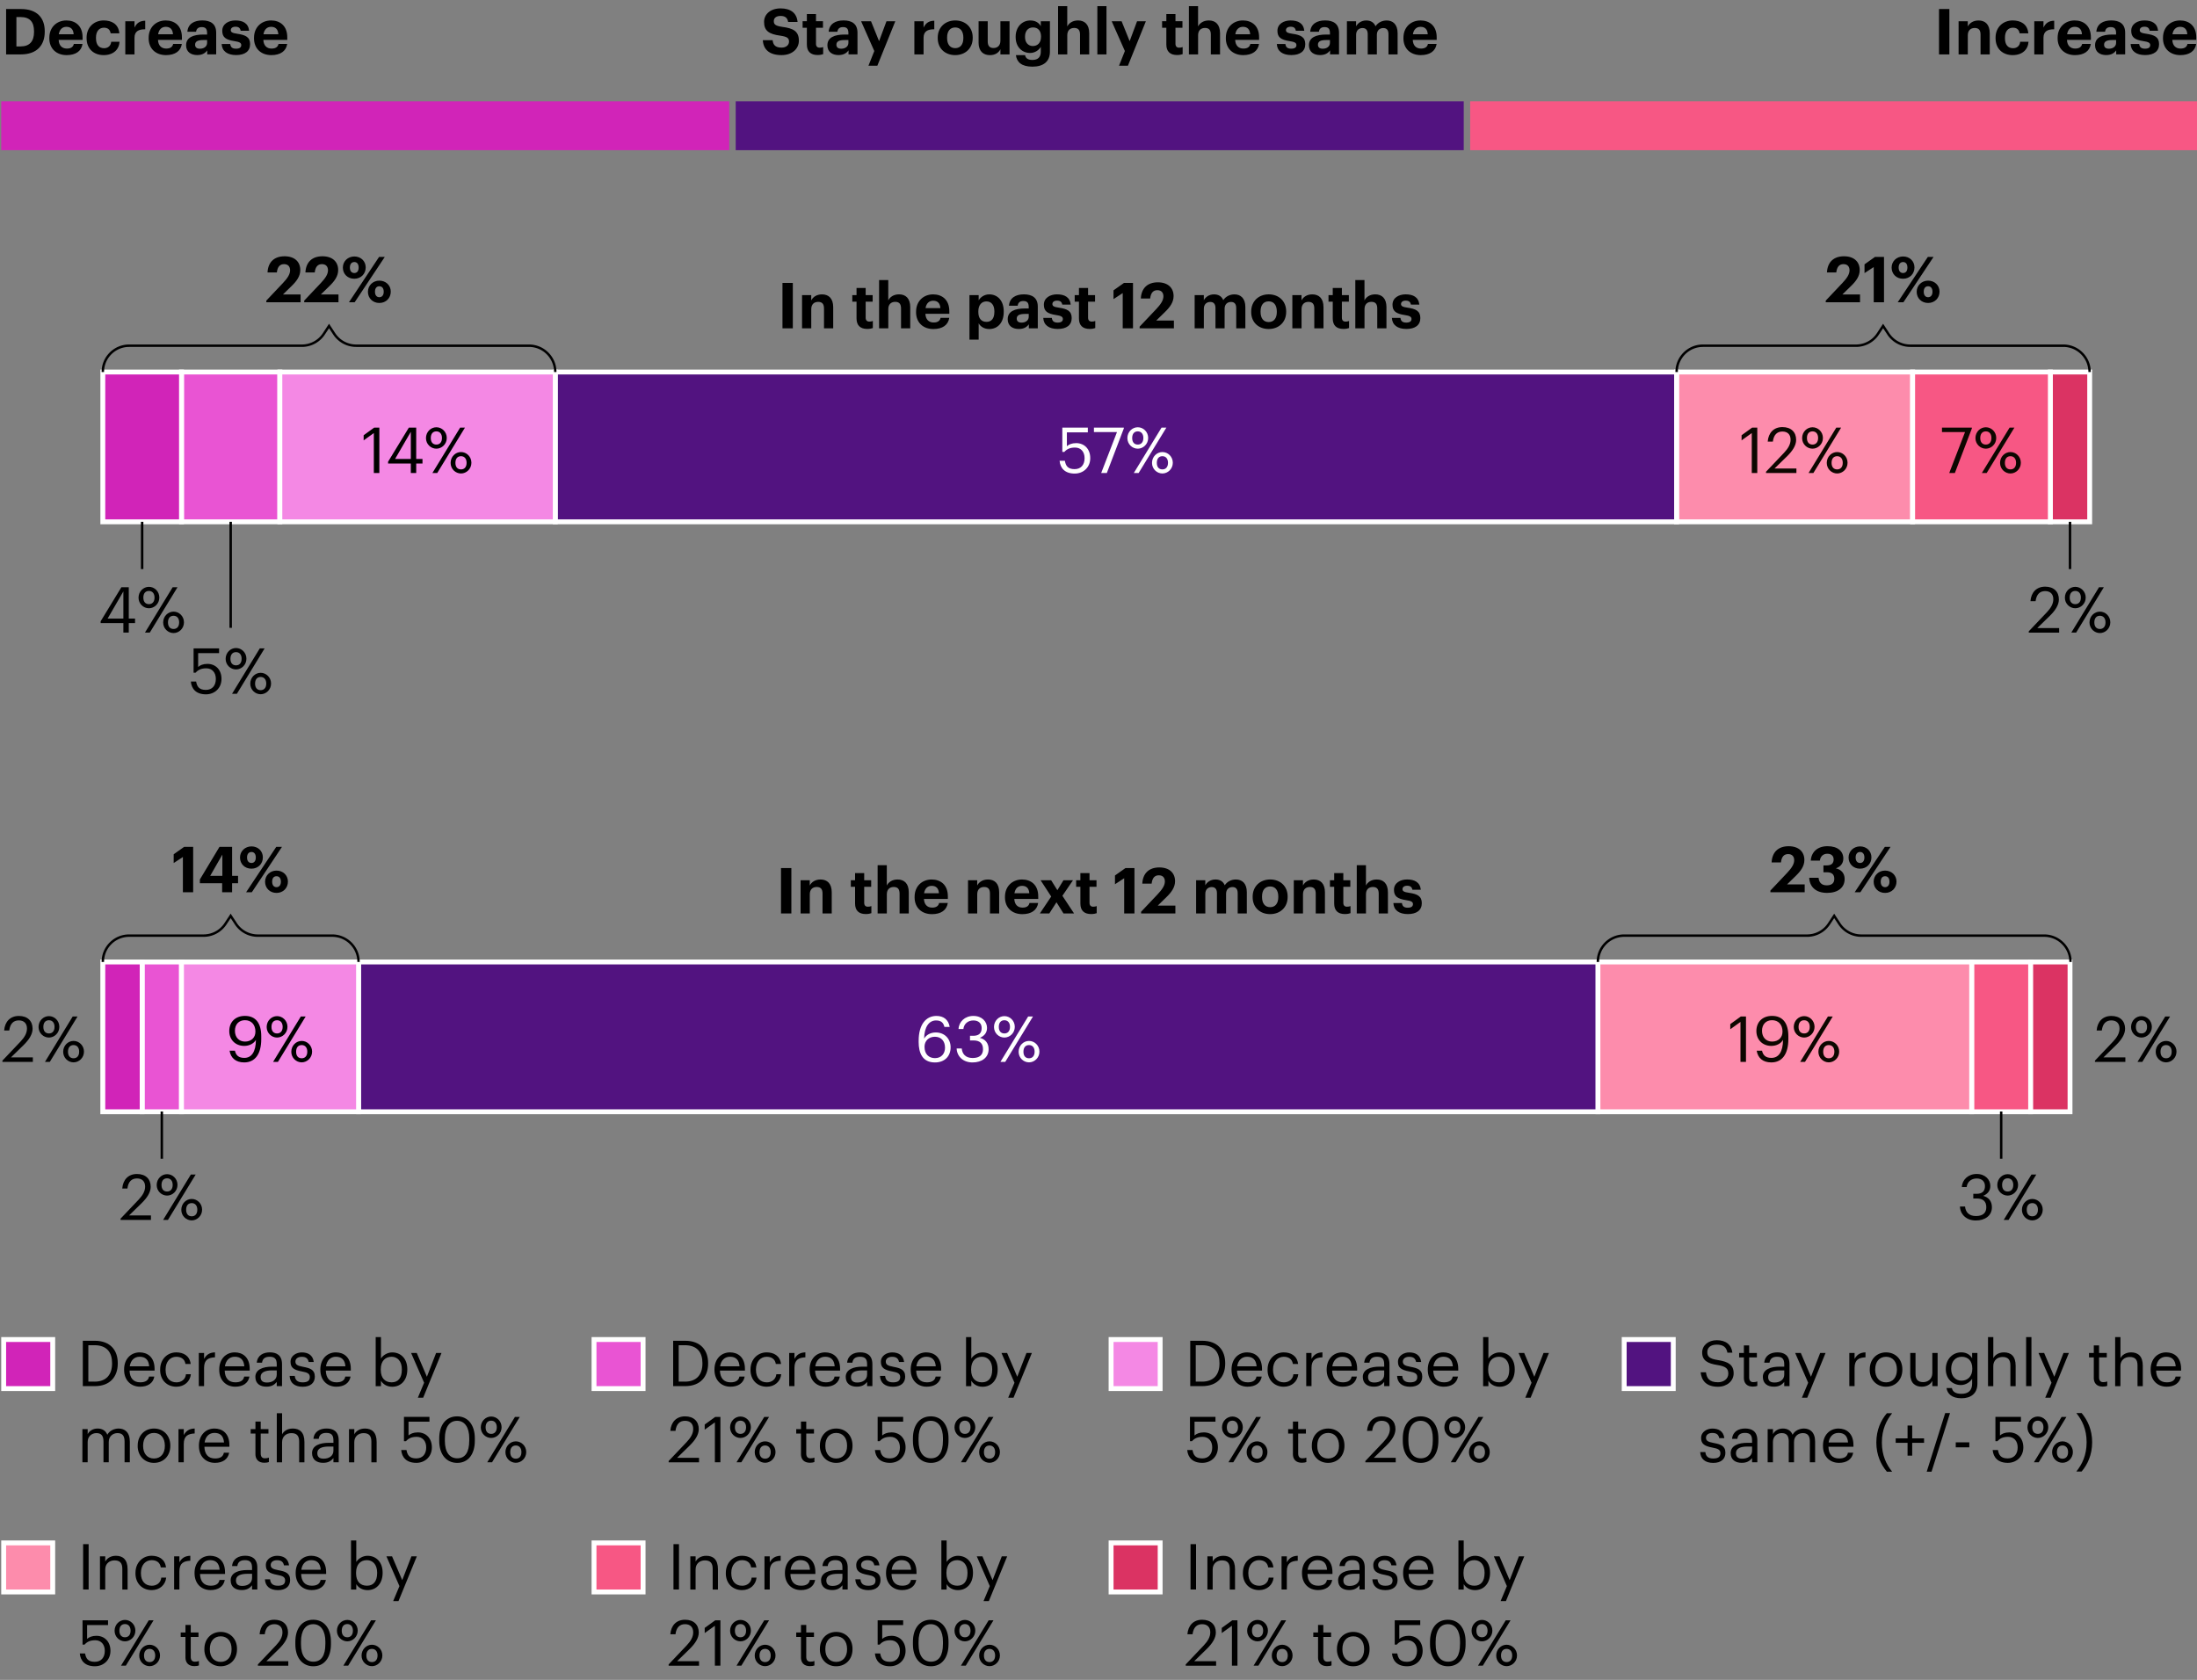 <svg xmlns="http://www.w3.org/2000/svg" id="Layer_1" data-name="Layer 1" viewBox="0 0 900 688.28"><rect x="0" y="0" width="900" height="688.28" fill="#808080" stroke="none"/><defs><style>.cls-1{fill:#0d0700}.cls-2{fill:#d124b8}.cls-3{fill:#e954d3}.cls-4{fill:#f488e4}.cls-5{fill:#fff}.cls-6{fill:#f75784}.cls-7{fill:#fd8cac}.cls-8{fill:#521380}.cls-9{fill:#db3363}</style></defs><path d="M.5 41.53h298.24v20H.5z" class="cls-2"/><path d="M301.38 41.53h298.24v20H301.38z" class="cls-8"/><path d="M602.26 41.53H900.5v20H602.26z" class="cls-6"/><g><path d="M2.5 3.7h6.08c6.53 0 9.75 3.54 9.75 9.1v.21c0 5.56-3.25 9.28-9.78 9.28H2.5V3.7Zm5.93 15.32c3.74 0 5.51-2.11 5.51-5.95v-.21c0-3.82-1.64-5.88-5.56-5.88H6.72v12.04h1.72ZM20.21 15.66v-.21c0-4.29 3.04-7.07 6.99-7.07 3.51 0 6.63 2.05 6.63 6.92v1.04h-9.8c.1 2.26 1.33 3.56 3.38 3.56 1.74 0 2.6-.75 2.83-1.9h3.56c-.44 2.94-2.78 4.58-6.5 4.58-4.11 0-7.1-2.57-7.1-6.92Zm9.96-1.63c-.13-2.05-1.17-3.04-2.96-3.04-1.69 0-2.83 1.12-3.12 3.04h6.08ZM35.47 15.66v-.21c0-4.39 3.15-7.07 7.02-7.07 3.15 0 6.06 1.38 6.4 5.28h-3.56c-.26-1.59-1.22-2.31-2.76-2.31-1.95 0-3.25 1.46-3.25 4.06v.21c0 2.73 1.22 4.13 3.33 4.13 1.51 0 2.73-.88 2.91-2.63h3.41c-.21 3.22-2.55 5.46-6.5 5.46s-6.99-2.47-6.99-6.92ZM51.33 8.7h3.77v2.6c.86-1.82 2.18-2.78 4.39-2.81V12c-2.78-.03-4.39.88-4.39 3.48v6.81h-3.77V8.69ZM60.9 15.66v-.21c0-4.29 3.04-7.07 6.99-7.07 3.51 0 6.63 2.05 6.63 6.92v1.04h-9.8c.1 2.26 1.33 3.56 3.38 3.56 1.74 0 2.6-.75 2.83-1.9h3.56c-.44 2.94-2.78 4.58-6.5 4.58-4.11 0-7.1-2.57-7.1-6.92Zm9.96-1.63c-.13-2.05-1.17-3.04-2.96-3.04-1.69 0-2.83 1.12-3.12 3.04h6.08ZM76.24 18.52c0-3.17 2.91-4.37 7.07-4.37h1.53v-.55c0-1.61-.49-2.5-2.21-2.5-1.48 0-2.16.75-2.31 1.92h-3.56c.23-3.22 2.78-4.65 6.11-4.65s5.69 1.35 5.69 5.04v8.87h-3.67v-1.64c-.78 1.09-1.98 1.92-4.11 1.92-2.47 0-4.55-1.2-4.55-4.06Zm8.6-.98V16.4h-1.46c-2.18 0-3.46.47-3.46 1.92 0 .99.6 1.64 1.98 1.64 1.66 0 2.94-.91 2.94-2.42ZM90.8 18.03h3.51c.16 1.22.75 1.92 2.39 1.92 1.46 0 2.13-.55 2.13-1.48s-.81-1.33-2.76-1.61c-3.61-.55-5.02-1.59-5.02-4.24 0-2.83 2.6-4.24 5.38-4.24 3.02 0 5.28 1.09 5.62 4.21h-3.46c-.21-1.12-.83-1.64-2.13-1.64-1.22 0-1.92.57-1.92 1.4s.65 1.2 2.63 1.48c3.41.49 5.28 1.35 5.28 4.26s-2.13 4.47-5.72 4.47-5.8-1.61-5.93-4.55ZM104.06 15.66v-.21c0-4.29 3.04-7.07 6.99-7.07 3.51 0 6.63 2.05 6.63 6.92v1.04h-9.8c.1 2.26 1.33 3.56 3.38 3.56 1.74 0 2.6-.75 2.83-1.9h3.56c-.44 2.94-2.78 4.58-6.5 4.58-4.11 0-7.1-2.57-7.1-6.92Zm9.96-1.63c-.13-2.05-1.17-3.04-2.96-3.04-1.69 0-2.83 1.12-3.12 3.04h6.08Z"/></g><g><path d="M312.48 16.47h4.03c.18 1.66.88 3.04 3.64 3.04 1.85 0 3.07-1.01 3.07-2.47s-.78-2-3.51-2.42C314.95 14 313 12.57 313 8.98c0-3.17 2.65-5.54 6.76-5.54s6.63 1.87 6.97 5.56h-3.87c-.26-1.69-1.25-2.47-3.09-2.47s-2.78.86-2.78 2.11c0 1.33.6 1.95 3.46 2.37 4.5.57 6.81 1.79 6.81 5.64 0 3.3-2.7 5.93-7.1 5.93-5.1 0-7.44-2.39-7.67-6.11ZM330.53 18.26v-6.89h-1.74V8.69h1.74V5.75h3.74v2.94h2.86v2.68h-2.86v6.55c0 1.09.55 1.61 1.51 1.61.57 0 .99-.08 1.43-.26v2.91c-.52.18-1.27.36-2.29.36-2.86 0-4.39-1.46-4.39-4.29ZM338.95 18.52c0-3.17 2.91-4.37 7.07-4.37h1.53v-.55c0-1.61-.49-2.5-2.21-2.5-1.48 0-2.16.75-2.31 1.92h-3.56c.23-3.22 2.78-4.65 6.11-4.65s5.69 1.35 5.69 5.04v8.87h-3.67v-1.64c-.78 1.09-1.98 1.92-4.11 1.92-2.47 0-4.55-1.2-4.55-4.06Zm8.6-.98V16.4h-1.46c-2.18 0-3.46.47-3.46 1.92 0 .99.6 1.64 1.98 1.64 1.66 0 2.94-.91 2.94-2.42ZM358.16 20.92 352.75 8.7h4.06l3.3 8.16 3.04-8.16h3.61l-7.36 18.23h-3.64l2.39-6.01ZM374.57 8.7h3.77v2.6c.86-1.82 2.18-2.78 4.39-2.81V12c-2.78-.03-4.39.88-4.39 3.48v6.81h-3.77V8.69ZM384.14 15.64v-.21c0-4.26 3.09-7.05 7.18-7.05s7.15 2.73 7.15 6.97v.21c0 4.29-3.09 7.02-7.18 7.02s-7.15-2.7-7.15-6.94Zm10.5-.05v-.18c0-2.6-1.22-4.16-3.33-4.16s-3.33 1.51-3.33 4.11v.21c0 2.6 1.2 4.16 3.33 4.16s3.33-1.56 3.33-4.13ZM400.88 17.46V8.7h3.74v8.24c0 1.85.75 2.73 2.37 2.73s2.83-.99 2.83-2.99V8.7h3.74v13.6h-3.74v-2.13c-.7 1.38-2.08 2.42-4.32 2.42-2.65 0-4.63-1.56-4.63-5.12ZM416.17 22.58h3.74c.23 1.2 1.09 1.98 3.02 1.98 2.29 0 3.43-1.2 3.43-3.33v-2.05c-.75 1.33-2.37 2.52-4.37 2.52-3.3 0-5.93-2.47-5.93-6.5v-.18c0-3.9 2.6-6.63 5.98-6.63 2.21 0 3.54.96 4.32 2.34V8.7h3.74v12.53c-.03 4.03-2.7 6.08-7.18 6.08s-6.4-1.92-6.76-4.73Zm10.29-7.44v-.18c0-2.31-1.22-3.72-3.28-3.72s-3.28 1.51-3.28 3.74v.21c0 2.26 1.33 3.67 3.2 3.67 1.98 0 3.35-1.4 3.35-3.72ZM433.43 2.53h3.77v8.32c.68-1.35 2.16-2.47 4.42-2.47 2.68 0 4.58 1.61 4.58 5.25v8.66h-3.77v-8.11c0-1.85-.73-2.73-2.39-2.73s-2.83.99-2.83 2.99v7.85h-3.77V2.53ZM449.53 2.53h3.74v19.76h-3.74V2.53ZM460.81 20.92 455.4 8.7h4.06l3.3 8.16 3.04-8.16h3.61l-7.36 18.23h-3.64l2.39-6.01ZM477.79 18.26v-6.89h-1.74V8.69h1.74V5.75h3.74v2.94h2.86v2.68h-2.86v6.55c0 1.09.55 1.61 1.51 1.61.57 0 .99-.08 1.43-.26v2.91c-.52.18-1.27.36-2.29.36-2.86 0-4.39-1.46-4.39-4.29ZM487.02 2.53h3.77v8.32c.68-1.35 2.16-2.47 4.42-2.47 2.68 0 4.58 1.61 4.58 5.25v8.66h-3.77v-8.11c0-1.85-.73-2.73-2.39-2.73s-2.83.99-2.83 2.99v7.85h-3.77V2.53ZM502.17 15.66v-.21c0-4.29 3.04-7.07 6.99-7.07 3.51 0 6.63 2.05 6.63 6.92v1.04h-9.8c.1 2.26 1.33 3.56 3.38 3.56 1.74 0 2.6-.75 2.83-1.9h3.56c-.44 2.94-2.78 4.58-6.5 4.58-4.11 0-7.1-2.57-7.1-6.92Zm9.96-1.63c-.13-2.05-1.17-3.04-2.96-3.04-1.69 0-2.83 1.12-3.12 3.04h6.08ZM523.05 18.03h3.51c.16 1.22.75 1.92 2.39 1.92 1.46 0 2.13-.55 2.13-1.48s-.81-1.33-2.76-1.61c-3.61-.55-5.02-1.59-5.02-4.24 0-2.83 2.6-4.24 5.38-4.24 3.02 0 5.28 1.09 5.62 4.21h-3.46c-.21-1.12-.83-1.64-2.13-1.64-1.22 0-1.92.57-1.92 1.4s.65 1.2 2.63 1.48c3.41.49 5.28 1.35 5.28 4.26s-2.13 4.47-5.72 4.47-5.8-1.61-5.93-4.55ZM536.21 18.52c0-3.17 2.91-4.37 7.07-4.37h1.53v-.55c0-1.61-.49-2.5-2.21-2.5-1.48 0-2.16.75-2.31 1.92h-3.56c.23-3.22 2.78-4.65 6.11-4.65s5.69 1.35 5.69 5.04v8.87h-3.67v-1.64c-.78 1.09-1.98 1.92-4.11 1.92-2.47 0-4.55-1.2-4.55-4.06Zm8.6-.98V16.4h-1.46c-2.18 0-3.46.47-3.46 1.92 0 .99.6 1.64 1.98 1.64 1.66 0 2.94-.91 2.94-2.42ZM551.75 8.7h3.77v2.08c.68-1.27 2.13-2.39 4.16-2.39 1.79 0 3.15.75 3.8 2.37 1.09-1.64 2.86-2.37 4.58-2.37 2.52 0 4.47 1.59 4.47 5.2v8.71h-3.74v-8.29c0-1.74-.78-2.52-2.13-2.52-1.46 0-2.63.94-2.63 2.78v8.03h-3.74v-8.29c0-1.74-.81-2.52-2.13-2.52-1.46 0-2.63.94-2.63 2.78v8.03h-3.77V8.7ZM574.92 15.66v-.21c0-4.29 3.04-7.07 6.99-7.07 3.51 0 6.63 2.05 6.63 6.92v1.04h-9.8c.1 2.26 1.33 3.56 3.38 3.56 1.74 0 2.6-.75 2.83-1.9h3.56c-.44 2.94-2.78 4.58-6.5 4.58-4.11 0-7.1-2.57-7.1-6.92Zm9.96-1.63c-.13-2.05-1.17-3.04-2.96-3.04-1.69 0-2.83 1.12-3.12 3.04h6.08Z"/></g><g><path d="M794.32 3.7h4.24v18.59h-4.24V3.7ZM802.33 8.7h3.77v2.16c.68-1.35 2.16-2.47 4.42-2.47 2.68 0 4.58 1.61 4.58 5.25v8.66h-3.77v-8.11c0-1.85-.73-2.73-2.39-2.73s-2.83.99-2.83 2.99v7.85h-3.77V8.7ZM817.48 15.66v-.21c0-4.39 3.15-7.07 7.02-7.07 3.15 0 6.06 1.38 6.4 5.28h-3.56c-.26-1.59-1.22-2.31-2.76-2.31-1.95 0-3.25 1.46-3.25 4.06v.21c0 2.73 1.22 4.13 3.33 4.13 1.51 0 2.73-.88 2.91-2.63h3.41c-.21 3.22-2.55 5.46-6.5 5.46s-6.99-2.47-6.99-6.92ZM833.34 8.7h3.77v2.6c.86-1.82 2.18-2.78 4.39-2.81V12c-2.78-.03-4.39.88-4.39 3.48v6.81h-3.77V8.69ZM842.91 15.66v-.21c0-4.29 3.04-7.07 6.99-7.07 3.51 0 6.63 2.05 6.63 6.92v1.04h-9.8c.1 2.26 1.33 3.56 3.38 3.56 1.74 0 2.6-.75 2.83-1.9h3.56c-.44 2.94-2.78 4.58-6.5 4.58-4.11 0-7.1-2.57-7.1-6.92Zm9.96-1.63c-.13-2.05-1.17-3.04-2.96-3.04-1.69 0-2.83 1.12-3.12 3.04h6.08ZM858.25 18.52c0-3.17 2.91-4.37 7.07-4.37h1.53v-.55c0-1.61-.49-2.5-2.21-2.5-1.48 0-2.16.75-2.31 1.92h-3.56c.23-3.22 2.78-4.65 6.11-4.65s5.69 1.35 5.69 5.04v8.87h-3.67v-1.64c-.78 1.09-1.98 1.92-4.11 1.92-2.47 0-4.55-1.2-4.55-4.06Zm8.61-.98V16.4h-1.46c-2.18 0-3.46.47-3.46 1.92 0 .99.6 1.64 1.98 1.64 1.66 0 2.94-.91 2.94-2.42ZM872.81 18.03h3.51c.16 1.22.75 1.92 2.39 1.92 1.46 0 2.13-.55 2.13-1.48s-.81-1.33-2.76-1.61c-3.61-.55-5.02-1.59-5.02-4.24 0-2.83 2.6-4.24 5.38-4.24 3.02 0 5.28 1.09 5.62 4.21h-3.46c-.21-1.12-.83-1.64-2.13-1.64-1.22 0-1.92.57-1.92 1.4s.65 1.2 2.63 1.48c3.41.49 5.28 1.35 5.28 4.26s-2.13 4.47-5.72 4.47-5.8-1.61-5.93-4.55ZM886.07 15.66v-.21c0-4.29 3.04-7.07 6.99-7.07 3.51 0 6.63 2.05 6.63 6.92v1.04h-9.8c.1 2.26 1.33 3.56 3.38 3.56 1.74 0 2.6-.75 2.83-1.9h3.56c-.44 2.94-2.78 4.58-6.5 4.58-4.11 0-7.1-2.57-7.1-6.92Zm9.96-1.63c-.13-2.05-1.17-3.04-2.96-3.04-1.69 0-2.83 1.12-3.12 3.04h6.08Z"/></g><g><g><g><path d="M33.92 549.33h4.91c6.4 0 9.41 3.95 9.41 9.13v.23c0 5.15-2.96 9.23-9.46 9.23h-4.86v-18.59Zm4.81 16.75c4.78 0 7.18-2.86 7.18-7.41v-.21c0-4.29-2.08-7.31-7.2-7.31h-2.52v14.92h2.55ZM50.84 561.27v-.21c0-4.11 2.63-6.97 6.37-6.97 3.15 0 6.11 1.9 6.11 6.76v.7H53.08c.1 3.09 1.59 4.81 4.37 4.81 2.11 0 3.33-.78 3.61-2.37h2.16c-.47 2.73-2.73 4.16-5.8 4.16-3.85 0-6.58-2.7-6.58-6.89Zm10.27-1.46c-.21-2.81-1.66-3.93-3.9-3.93s-3.69 1.51-4.06 3.93h7.96ZM65.61 561.27v-.21c0-4.16 2.96-6.97 6.6-6.97 2.83 0 5.49 1.3 5.9 4.76h-2.13c-.34-2.16-1.9-2.96-3.77-2.96-2.47 0-4.37 1.98-4.37 5.17v.21c0 3.33 1.82 5.1 4.45 5.1 1.92 0 3.67-1.12 3.9-3.33h2c-.29 2.94-2.65 5.12-5.93 5.12-3.8 0-6.66-2.68-6.66-6.89ZM81.44 554.32h2.16v2.44c.86-1.53 2.03-2.6 4.47-2.68v2.03c-2.73.13-4.47.99-4.47 4.34v7.46h-2.16v-13.6ZM89.81 561.27v-.21c0-4.11 2.63-6.97 6.37-6.97 3.15 0 6.11 1.9 6.11 6.76v.7H92.05c.1 3.09 1.59 4.81 4.37 4.81 2.11 0 3.33-.78 3.61-2.37h2.16c-.47 2.73-2.73 4.16-5.8 4.16-3.85 0-6.58-2.7-6.58-6.89Zm10.28-1.46c-.21-2.81-1.66-3.93-3.9-3.93s-3.69 1.51-4.06 3.93h7.96ZM104.61 564.15c0-3.15 3.33-4.21 6.81-4.21h1.95v-.99c0-2.16-.83-3.07-2.91-3.07-1.87 0-2.91.78-3.12 2.44h-2.16c.29-3.09 2.76-4.24 5.38-4.24s4.97 1.07 4.97 4.86v8.97h-2.16v-1.72c-1.01 1.27-2.24 1.95-4.24 1.95-2.52 0-4.52-1.22-4.52-4Zm8.76-.99v-1.69h-1.87c-2.73 0-4.73.68-4.73 2.68 0 1.4.68 2.29 2.57 2.29 2.29 0 4.03-1.17 4.03-3.28ZM118.65 563.74h2.11c.16 1.61 1.01 2.63 3.2 2.63 2.05 0 2.96-.7 2.96-2.16s-1.07-1.9-3.17-2.29c-3.54-.65-4.73-1.64-4.73-4 0-2.52 2.47-3.82 4.6-3.82 2.44 0 4.55.99 4.91 3.93h-2.08c-.31-1.48-1.14-2.13-2.86-2.13-1.56 0-2.57.78-2.57 1.95s.68 1.72 3.17 2.16c2.81.52 4.78 1.14 4.78 4.03 0 2.47-1.69 4.13-4.99 4.13s-5.2-1.64-5.33-4.42ZM131.23 561.27v-.21c0-4.11 2.63-6.97 6.37-6.97 3.15 0 6.11 1.9 6.11 6.76v.7h-10.24c.1 3.09 1.59 4.81 4.37 4.81 2.11 0 3.33-.78 3.61-2.37h2.16c-.47 2.73-2.73 4.16-5.8 4.16-3.85 0-6.58-2.7-6.58-6.89Zm10.27-1.46c-.21-2.81-1.66-3.93-3.9-3.93s-3.69 1.51-4.06 3.93h7.96ZM156.06 565.69v2.24h-2.16v-20.1h2.16v8.79c.78-1.33 2.63-2.52 4.6-2.52 3.56 0 6.19 2.6 6.19 6.84v.21c0 4.16-2.44 7.02-6.19 7.02-2.21 0-3.82-1.12-4.6-2.47Zm8.56-4.45v-.21c0-3.43-1.9-5.15-4.19-5.15-2.52 0-4.45 1.66-4.45 5.15v.21c0 3.48 1.82 5.12 4.47 5.12s4.16-1.82 4.16-5.12ZM173.74 566.52l-5.33-12.19h2.31l4.16 9.75 3.77-9.75h2.21l-7.51 18.33h-2.18l2.57-6.14ZM33.76 585.52h2.16v2.08c.62-1.27 2.11-2.31 4.06-2.31 1.74 0 3.28.73 3.98 2.55.94-1.77 2.96-2.55 4.65-2.55 2.44 0 4.58 1.46 4.58 5.41v8.42h-2.16v-8.58c0-2.39-1.01-3.38-2.89-3.38-1.77 0-3.59 1.2-3.59 3.64v8.32h-2.16v-8.58c0-2.39-1.01-3.38-2.89-3.38-1.77 0-3.59 1.2-3.59 3.64v8.32h-2.16v-13.6ZM56.41 592.44v-.21c0-4.08 2.83-6.94 6.68-6.94s6.68 2.83 6.68 6.92v.21c0 4.11-2.83 6.94-6.71 6.94s-6.66-2.94-6.66-6.92Zm11.12 0v-.18c0-3.15-1.74-5.17-4.45-5.17s-4.45 2.03-4.45 5.15v.21c0 3.09 1.69 5.12 4.45 5.12s4.45-2.05 4.45-5.12ZM73.12 585.52h2.16v2.44c.86-1.53 2.03-2.6 4.47-2.68v2.03c-2.73.13-4.47.99-4.47 4.34v7.46h-2.16v-13.6ZM81.49 592.47v-.21c0-4.11 2.63-6.97 6.37-6.97 3.15 0 6.11 1.9 6.11 6.76v.7H83.73c.1 3.09 1.59 4.81 4.37 4.81 2.11 0 3.33-.78 3.61-2.37h2.16c-.47 2.73-2.73 4.16-5.8 4.16-3.85 0-6.58-2.7-6.58-6.89Zm10.28-1.46c-.21-2.81-1.66-3.93-3.9-3.93s-3.69 1.51-4.06 3.93h7.96ZM104.64 595.72v-8.37h-1.95v-1.82h1.95v-3.09h2.16v3.09h3.17v1.82h-3.17v8.16c0 1.33.6 1.98 1.69 1.98.68 0 1.2-.1 1.66-.29v1.82c-.44.16-.96.29-1.85.29-2.47 0-3.67-1.46-3.67-3.59ZM113.4 579.02h2.16v8.66c.62-1.27 2.13-2.39 4.37-2.39 2.81 0 4.78 1.53 4.78 5.49v8.35h-2.16v-8.5c0-2.39-1.01-3.46-3.2-3.46-2 0-3.8 1.27-3.8 3.72v8.24h-2.16v-20.1ZM127.83 595.35c0-3.15 3.33-4.21 6.81-4.21h1.95v-.99c0-2.16-.83-3.07-2.91-3.07-1.87 0-2.91.78-3.12 2.44h-2.16c.29-3.09 2.76-4.24 5.38-4.24s4.97 1.07 4.97 4.86v8.97h-2.16v-1.72c-1.01 1.27-2.24 1.95-4.24 1.95-2.52 0-4.52-1.22-4.52-4Zm8.76-.99v-1.69h-1.87c-2.73 0-4.73.68-4.73 2.68 0 1.4.68 2.29 2.57 2.29 2.29 0 4.03-1.17 4.03-3.28ZM142.98 585.52h2.16v2.16c.62-1.27 2.13-2.39 4.37-2.39 2.81 0 4.78 1.53 4.78 5.49v8.35h-2.16v-8.5c0-2.39-1.01-3.46-3.2-3.46-2 0-3.8 1.27-3.8 3.72v8.24h-2.16v-13.6ZM164.36 594.1h2.16c.36 2.03 1.17 3.43 4 3.43 2.52 0 4.08-1.69 4.08-4.5 0-2.63-1.53-4.34-3.9-4.34-2.16 0-3.41.68-4.39 1.79h-.83v-9.96h10.45v1.95h-8.58v5.67c.75-.7 2.03-1.27 3.8-1.27 3.33 0 5.77 2.37 5.77 6.16s-2.83 6.32-6.37 6.32c-4 0-5.93-2.21-6.19-5.25ZM179.93 590.36v-1.04c0-5.49 2.78-9.02 7.33-9.02s7.25 3.67 7.25 8.97v1.04c0 5.41-2.63 9.05-7.2 9.05s-7.38-3.59-7.38-9Zm12.3-.08v-1.04c0-4.32-1.82-7.12-4.97-7.12s-5.02 2.6-5.02 7.18v1.04c0 4.71 1.98 7.15 5.07 7.15 3.25 0 4.91-2.5 4.91-7.2ZM196.96 584.82c0-2.57 2-4.45 4.26-4.45s4.26 1.87 4.26 4.39-2.03 4.39-4.26 4.39-4.26-1.82-4.26-4.34Zm6.55-.05c0-1.66-.88-2.7-2.29-2.7s-2.29.96-2.29 2.73.91 2.68 2.29 2.68 2.29-.96 2.29-2.7Zm7.44-4.24h1.98l-11.36 18.59h-1.98l11.36-18.59Zm-3.9 14.46c0-2.57 2-4.45 4.26-4.45s4.26 1.87 4.26 4.39-2.03 4.39-4.26 4.39-4.26-1.82-4.26-4.34Zm6.55-.05c0-1.66-.88-2.7-2.29-2.7s-2.29.96-2.29 2.73.91 2.68 2.29 2.68 2.29-.96 2.29-2.7Z"/></g><g><path d="M1.5 548.83h20.1v20.1H1.5z" class="cls-2"/><path d="M22.6 569.92H.5v-22.1h22.1v22.1Zm-20.1-2h18.1v-18.1H2.5v18.1Z" class="cls-5"/></g></g><g><g><path d="M34.05 632.66h2.26v18.59h-2.26v-18.59ZM40.96 637.66h2.16v2.16c.62-1.27 2.13-2.39 4.37-2.39 2.81 0 4.78 1.53 4.78 5.49v8.35h-2.16v-8.5c0-2.39-1.01-3.46-3.2-3.46-2 0-3.8 1.27-3.8 3.72v8.24h-2.16v-13.6ZM55.5 644.6v-.21c0-4.16 2.96-6.97 6.6-6.97 2.83 0 5.49 1.3 5.9 4.76h-2.13c-.34-2.16-1.9-2.96-3.77-2.96-2.47 0-4.37 1.98-4.37 5.17v.21c0 3.33 1.82 5.1 4.45 5.1 1.92 0 3.67-1.12 3.9-3.33h2c-.29 2.94-2.65 5.12-5.93 5.12-3.8 0-6.66-2.68-6.66-6.89ZM71.33 637.66h2.16v2.44c.86-1.53 2.03-2.6 4.47-2.68v2.03c-2.73.13-4.47.99-4.47 4.34v7.46h-2.16v-13.6ZM79.7 644.6v-.21c0-4.11 2.63-6.97 6.37-6.97 3.15 0 6.11 1.9 6.11 6.76v.7H81.94c.1 3.09 1.59 4.81 4.37 4.81 2.11 0 3.33-.78 3.61-2.37h2.16c-.47 2.73-2.73 4.16-5.8 4.16-3.85 0-6.58-2.7-6.58-6.89Zm10.27-1.46c-.21-2.81-1.66-3.93-3.9-3.93s-3.69 1.51-4.06 3.93h7.96ZM94.49 647.48c0-3.15 3.33-4.21 6.81-4.21h1.95v-.99c0-2.16-.83-3.07-2.91-3.07-1.87 0-2.91.78-3.12 2.44h-2.16c.29-3.09 2.76-4.24 5.38-4.24s4.97 1.07 4.97 4.86v8.97h-2.16v-1.72c-1.01 1.27-2.24 1.95-4.24 1.95-2.52 0-4.52-1.22-4.52-4Zm8.77-.98v-1.69h-1.87c-2.73 0-4.73.68-4.73 2.68 0 1.4.68 2.29 2.57 2.29 2.29 0 4.03-1.17 4.03-3.28ZM108.53 647.07h2.11c.16 1.61 1.01 2.63 3.2 2.63 2.05 0 2.96-.7 2.96-2.16s-1.07-1.9-3.17-2.29c-3.54-.65-4.73-1.64-4.73-4 0-2.52 2.47-3.82 4.6-3.82 2.44 0 4.55.99 4.91 3.93h-2.08c-.31-1.48-1.14-2.13-2.86-2.13-1.56 0-2.57.78-2.57 1.95s.68 1.72 3.17 2.16c2.81.52 4.78 1.14 4.78 4.03 0 2.47-1.69 4.13-4.99 4.13s-5.2-1.64-5.33-4.42ZM121.12 644.6v-.21c0-4.11 2.63-6.97 6.37-6.97 3.15 0 6.11 1.9 6.11 6.76v.7h-10.24c.1 3.09 1.59 4.81 4.37 4.81 2.11 0 3.33-.78 3.61-2.37h2.16c-.47 2.73-2.73 4.16-5.8 4.16-3.85 0-6.58-2.7-6.58-6.89Zm10.27-1.46c-.21-2.81-1.66-3.93-3.9-3.93s-3.69 1.51-4.06 3.93h7.96ZM145.95 649.02v2.24h-2.16v-20.1h2.16v8.79c.78-1.33 2.63-2.52 4.6-2.52 3.56 0 6.19 2.6 6.19 6.84v.21c0 4.16-2.44 7.02-6.19 7.02-2.21 0-3.82-1.12-4.6-2.47Zm8.55-4.45v-.21c0-3.43-1.9-5.15-4.19-5.15-2.52 0-4.45 1.66-4.45 5.15v.21c0 3.48 1.82 5.12 4.47 5.12s4.16-1.82 4.16-5.12ZM163.63 649.85l-5.33-12.19h2.31l4.16 9.75 3.77-9.75h2.21l-7.51 18.33h-2.18l2.57-6.14ZM32.69 677.44h2.16c.36 2.03 1.17 3.43 4 3.43 2.52 0 4.08-1.69 4.08-4.5 0-2.63-1.53-4.34-3.9-4.34-2.16 0-3.41.68-4.39 1.79h-.83v-9.96h10.45v1.95h-8.58v5.67c.75-.7 2.03-1.27 3.8-1.27 3.33 0 5.77 2.37 5.77 6.16s-2.83 6.32-6.37 6.32c-4 0-5.93-2.21-6.19-5.25ZM46.94 668.15c0-2.57 2-4.45 4.26-4.45s4.26 1.87 4.26 4.39-2.03 4.39-4.26 4.39-4.26-1.82-4.26-4.34Zm6.55-.05c0-1.66-.88-2.7-2.29-2.7s-2.29.96-2.29 2.73.91 2.68 2.29 2.68 2.29-.96 2.29-2.7Zm7.44-4.24h1.98l-11.36 18.59h-1.98l11.36-18.59Zm-3.9 14.46c0-2.57 2-4.45 4.26-4.45s4.26 1.87 4.26 4.39-2.03 4.39-4.26 4.39-4.26-1.82-4.26-4.34Zm6.55-.05c0-1.66-.88-2.7-2.29-2.7s-2.29.96-2.29 2.73.91 2.68 2.29 2.68 2.29-.96 2.29-2.7ZM75.98 679.05v-8.37h-1.95v-1.82h1.95v-3.09h2.16v3.09h3.17v1.82h-3.17v8.16c0 1.33.6 1.98 1.69 1.98.68 0 1.2-.1 1.66-.29v1.82c-.44.16-.96.29-1.85.29-2.47 0-3.67-1.46-3.67-3.59ZM83.73 675.77v-.21c0-4.08 2.83-6.94 6.68-6.94s6.68 2.83 6.68 6.92v.21c0 4.11-2.83 6.94-6.71 6.94s-6.66-2.94-6.66-6.92Zm11.13 0v-.18c0-3.15-1.74-5.17-4.45-5.17s-4.45 2.03-4.45 5.15v.21c0 3.09 1.69 5.12 4.45 5.12s4.45-2.05 4.45-5.12ZM105.65 681.93l7.38-7.77c1.69-1.79 2.68-3.48 2.68-5.38 0-2.08-1.22-3.33-3.33-3.33s-3.56 1.22-3.93 4.13h-2.11c.29-3.64 2.5-5.95 6.03-5.95s5.62 2.03 5.62 5.23c0 2.29-1.46 4.52-3.74 6.76l-5.12 4.99h8.97v1.85h-12.45v-.52ZM120.99 673.69v-1.04c0-5.49 2.78-9.02 7.33-9.02s7.25 3.67 7.25 8.97v1.04c0 5.41-2.63 9.05-7.2 9.05s-7.38-3.59-7.38-9Zm12.3-.08v-1.04c0-4.32-1.82-7.12-4.97-7.12s-5.02 2.6-5.02 7.18v1.04c0 4.71 1.98 7.15 5.07 7.15 3.25 0 4.91-2.5 4.91-7.2ZM138.02 668.15c0-2.57 2-4.45 4.26-4.45s4.26 1.87 4.26 4.39-2.03 4.39-4.26 4.39-4.26-1.82-4.26-4.34Zm6.55-.05c0-1.66-.88-2.7-2.29-2.7s-2.29.96-2.29 2.73.91 2.68 2.29 2.68 2.29-.96 2.29-2.7Zm7.44-4.24h1.98l-11.36 18.59h-1.98l11.36-18.59Zm-3.9 14.46c0-2.57 2-4.45 4.26-4.45s4.26 1.87 4.26 4.39-2.03 4.39-4.26 4.39-4.26-1.82-4.26-4.34Zm6.55-.05c0-1.66-.88-2.7-2.29-2.7s-2.29.96-2.29 2.73.91 2.68 2.29 2.68 2.29-.96 2.29-2.7Z"/></g><g><path d="M1.5 632.16h20.1v20.1H1.5z" class="cls-7"/><path d="M22.6 653.25H.5v-22.1h22.1v22.1Zm-20.1-2h18.1v-18.1H2.5v18.1Z" class="cls-5"/></g></g><g><g><path d="M275.89 632.66h2.26v18.59h-2.26v-18.59ZM282.8 637.66h2.16v2.16c.62-1.27 2.13-2.39 4.37-2.39 2.81 0 4.78 1.53 4.78 5.49v8.35h-2.16v-8.5c0-2.39-1.01-3.46-3.2-3.46-2 0-3.8 1.27-3.8 3.72v8.24h-2.16v-13.6ZM297.34 644.6v-.21c0-4.16 2.96-6.97 6.6-6.97 2.83 0 5.49 1.3 5.9 4.76h-2.13c-.34-2.16-1.9-2.96-3.77-2.96-2.47 0-4.37 1.98-4.37 5.17v.21c0 3.33 1.82 5.1 4.45 5.1 1.92 0 3.67-1.12 3.9-3.33h2c-.29 2.94-2.65 5.12-5.93 5.12-3.8 0-6.66-2.68-6.66-6.89ZM313.17 637.66h2.16v2.44c.86-1.53 2.03-2.6 4.47-2.68v2.03c-2.73.13-4.47.99-4.47 4.34v7.46h-2.16v-13.6ZM321.54 644.6v-.21c0-4.11 2.63-6.97 6.37-6.97 3.15 0 6.11 1.9 6.11 6.76v.7h-10.24c.1 3.09 1.59 4.81 4.37 4.81 2.11 0 3.33-.78 3.61-2.37h2.16c-.47 2.73-2.73 4.16-5.8 4.16-3.85 0-6.58-2.7-6.58-6.89Zm10.27-1.46c-.21-2.81-1.66-3.93-3.9-3.93s-3.69 1.51-4.06 3.93h7.96ZM336.34 647.48c0-3.15 3.33-4.21 6.81-4.21h1.95v-.99c0-2.16-.83-3.07-2.91-3.07-1.87 0-2.91.78-3.12 2.44h-2.16c.29-3.09 2.76-4.24 5.38-4.24s4.97 1.07 4.97 4.86v8.97h-2.16v-1.72c-1.01 1.27-2.24 1.95-4.24 1.95-2.52 0-4.52-1.22-4.52-4Zm8.76-.98v-1.69h-1.87c-2.73 0-4.73.68-4.73 2.68 0 1.4.68 2.29 2.57 2.29 2.29 0 4.03-1.17 4.03-3.28ZM350.38 647.07h2.11c.16 1.61 1.01 2.63 3.2 2.63 2.05 0 2.96-.7 2.96-2.16s-1.07-1.9-3.17-2.29c-3.54-.65-4.73-1.64-4.73-4 0-2.52 2.47-3.82 4.6-3.82 2.44 0 4.55.99 4.91 3.93h-2.08c-.31-1.48-1.14-2.13-2.86-2.13-1.56 0-2.57.78-2.57 1.95s.68 1.72 3.17 2.16c2.81.52 4.78 1.14 4.78 4.03 0 2.47-1.69 4.13-4.99 4.13s-5.2-1.64-5.33-4.42ZM362.96 644.6v-.21c0-4.11 2.63-6.97 6.37-6.97 3.15 0 6.11 1.9 6.11 6.76v.7H365.2c.1 3.09 1.59 4.81 4.37 4.81 2.11 0 3.33-.78 3.61-2.37h2.16c-.47 2.73-2.73 4.16-5.8 4.16-3.85 0-6.58-2.7-6.58-6.89Zm10.27-1.46c-.21-2.81-1.66-3.93-3.9-3.93s-3.69 1.51-4.06 3.93h7.96ZM387.79 649.02v2.24h-2.16v-20.1h2.16v8.79c.78-1.33 2.63-2.52 4.6-2.52 3.56 0 6.19 2.6 6.19 6.84v.21c0 4.16-2.44 7.02-6.19 7.02-2.21 0-3.82-1.12-4.6-2.47Zm8.55-4.45v-.21c0-3.43-1.9-5.15-4.19-5.15-2.52 0-4.45 1.66-4.45 5.15v.21c0 3.48 1.82 5.12 4.47 5.12s4.16-1.82 4.16-5.12ZM405.47 649.85l-5.33-12.19h2.31l4.16 9.75 3.77-9.75h2.21l-7.51 18.33h-2.18l2.57-6.14ZM273.91 681.93l7.38-7.77c1.69-1.79 2.68-3.48 2.68-5.38 0-2.08-1.22-3.33-3.33-3.33s-3.56 1.22-3.93 4.13h-2.11c.29-3.64 2.5-5.95 6.03-5.95s5.62 2.03 5.62 5.23c0 2.29-1.46 4.52-3.74 6.76l-5.12 4.99h8.97v1.85h-12.45v-.52ZM292.84 666.1l-4.16 2.99v-2.11l4.32-3.12h2.11v18.59h-2.26V666.1ZM299.08 668.15c0-2.57 2-4.45 4.26-4.45s4.26 1.87 4.26 4.39-2.03 4.39-4.26 4.39-4.26-1.82-4.26-4.34Zm6.55-.05c0-1.66-.88-2.7-2.29-2.7s-2.29.96-2.29 2.73.91 2.68 2.29 2.68 2.29-.96 2.29-2.7Zm7.44-4.24h1.98l-11.36 18.59h-1.98l11.36-18.59Zm-3.9 14.46c0-2.57 2-4.45 4.26-4.45s4.26 1.87 4.26 4.39-2.03 4.39-4.26 4.39-4.26-1.82-4.26-4.34Zm6.55-.05c0-1.66-.88-2.7-2.29-2.7s-2.29.96-2.29 2.73.91 2.68 2.29 2.68 2.29-.96 2.29-2.7ZM328.12 679.05v-8.37h-1.95v-1.82h1.95v-3.09h2.16v3.09h3.17v1.82h-3.17v8.16c0 1.33.6 1.98 1.69 1.98.68 0 1.2-.1 1.66-.29v1.82c-.44.16-.96.29-1.85.29-2.47 0-3.67-1.46-3.67-3.59ZM335.87 675.77v-.21c0-4.08 2.83-6.94 6.68-6.94s6.68 2.83 6.68 6.92v.21c0 4.11-2.83 6.94-6.71 6.94s-6.66-2.94-6.66-6.92Zm11.13 0v-.18c0-3.15-1.74-5.17-4.45-5.17s-4.45 2.03-4.45 5.15v.21c0 3.09 1.69 5.12 4.45 5.12s4.45-2.05 4.45-5.12ZM358.41 677.44h2.16c.36 2.03 1.17 3.43 4 3.43 2.52 0 4.08-1.69 4.08-4.5 0-2.63-1.53-4.34-3.9-4.34-2.16 0-3.41.68-4.39 1.79h-.83v-9.96h10.45v1.95h-8.58v5.67c.75-.7 2.03-1.27 3.8-1.27 3.33 0 5.77 2.37 5.77 6.16s-2.83 6.32-6.37 6.32c-4 0-5.93-2.21-6.19-5.25ZM373.98 673.69v-1.04c0-5.49 2.78-9.02 7.33-9.02s7.25 3.67 7.25 8.97v1.04c0 5.41-2.63 9.05-7.2 9.05s-7.38-3.59-7.38-9Zm12.3-.08v-1.04c0-4.32-1.82-7.12-4.97-7.12s-5.02 2.6-5.02 7.18v1.04c0 4.71 1.98 7.15 5.07 7.15 3.25 0 4.91-2.5 4.91-7.2ZM391.01 668.15c0-2.57 2-4.45 4.26-4.45s4.26 1.87 4.26 4.39-2.03 4.39-4.26 4.39-4.26-1.82-4.26-4.34Zm6.56-.05c0-1.66-.88-2.7-2.29-2.7s-2.29.96-2.29 2.73.91 2.68 2.29 2.68 2.29-.96 2.29-2.7Zm7.43-4.24h1.98l-11.36 18.59h-1.98L405 663.86Zm-3.9 14.46c0-2.57 2-4.45 4.26-4.45s4.26 1.87 4.26 4.39-2.03 4.39-4.26 4.39-4.26-1.82-4.26-4.34Zm6.55-.05c0-1.66-.88-2.7-2.29-2.7s-2.29.96-2.29 2.73.91 2.68 2.29 2.68 2.29-.96 2.29-2.7Z"/></g><g><path d="M243.34 632.16h20.1v20.1h-20.1z" class="cls-6"/><path d="M264.44 653.25h-22.1v-22.1h22.1v22.1Zm-20.1-2h18.1v-18.1h-18.1v18.1Z" class="cls-5"/></g></g><g><g><path d="M487.7 632.66h2.26v18.59h-2.26v-18.59ZM494.62 637.66h2.16v2.16c.62-1.27 2.13-2.39 4.37-2.39 2.81 0 4.78 1.53 4.78 5.49v8.35h-2.16v-8.5c0-2.39-1.01-3.46-3.2-3.46-2 0-3.8 1.27-3.8 3.72v8.24h-2.16v-13.6ZM509.15 644.6v-.21c0-4.16 2.96-6.97 6.6-6.97 2.83 0 5.49 1.3 5.9 4.76h-2.13c-.34-2.16-1.9-2.96-3.77-2.96-2.47 0-4.37 1.98-4.37 5.17v.21c0 3.33 1.82 5.1 4.45 5.1 1.92 0 3.67-1.12 3.9-3.33h2c-.29 2.94-2.65 5.12-5.93 5.12-3.8 0-6.66-2.68-6.66-6.89ZM524.99 637.66h2.16v2.44c.86-1.53 2.03-2.6 4.47-2.68v2.03c-2.73.13-4.47.99-4.47 4.34v7.46h-2.16v-13.6ZM533.36 644.6v-.21c0-4.11 2.63-6.97 6.37-6.97 3.15 0 6.11 1.9 6.11 6.76v.7H535.6c.1 3.09 1.59 4.81 4.37 4.81 2.11 0 3.33-.78 3.61-2.37h2.16c-.47 2.73-2.73 4.16-5.8 4.16-3.85 0-6.58-2.7-6.58-6.89Zm10.27-1.46c-.21-2.81-1.66-3.93-3.9-3.93s-3.69 1.51-4.06 3.93h7.96ZM548.15 647.48c0-3.15 3.33-4.21 6.81-4.21h1.95v-.99c0-2.16-.83-3.07-2.91-3.07-1.87 0-2.91.78-3.12 2.44h-2.16c.29-3.09 2.76-4.24 5.38-4.24s4.97 1.07 4.97 4.86v8.97h-2.16v-1.72c-1.01 1.27-2.24 1.95-4.24 1.95-2.52 0-4.52-1.22-4.52-4Zm8.76-.98v-1.69h-1.87c-2.73 0-4.73.68-4.73 2.68 0 1.4.68 2.29 2.57 2.29 2.29 0 4.03-1.17 4.03-3.28ZM562.19 647.07h2.11c.16 1.61 1.01 2.63 3.2 2.63 2.05 0 2.96-.7 2.96-2.16s-1.07-1.9-3.17-2.29c-3.54-.65-4.73-1.64-4.73-4 0-2.52 2.47-3.82 4.6-3.82 2.44 0 4.55.99 4.91 3.93h-2.08c-.31-1.48-1.14-2.13-2.86-2.13-1.56 0-2.57.78-2.57 1.95s.68 1.72 3.17 2.16c2.81.52 4.78 1.14 4.78 4.03 0 2.47-1.69 4.13-4.99 4.13s-5.2-1.64-5.33-4.42ZM574.78 644.6v-.21c0-4.11 2.63-6.97 6.37-6.97 3.15 0 6.11 1.9 6.11 6.76v.7h-10.24c.1 3.09 1.59 4.81 4.37 4.81 2.11 0 3.33-.78 3.61-2.37h2.16c-.47 2.73-2.73 4.16-5.8 4.16-3.85 0-6.58-2.7-6.58-6.89Zm10.27-1.46c-.21-2.81-1.66-3.93-3.9-3.93s-3.69 1.51-4.06 3.93h7.96ZM599.61 649.02v2.24h-2.16v-20.1h2.16v8.79c.78-1.33 2.63-2.52 4.6-2.52 3.56 0 6.19 2.6 6.19 6.84v.21c0 4.16-2.44 7.02-6.19 7.02-2.21 0-3.82-1.12-4.6-2.47Zm8.55-4.45v-.21c0-3.43-1.9-5.15-4.19-5.15-2.52 0-4.45 1.66-4.45 5.15v.21c0 3.48 1.82 5.12 4.47 5.12s4.16-1.82 4.16-5.12ZM617.29 649.85l-5.33-12.19h2.31l4.16 9.75 3.77-9.75h2.21l-7.51 18.33h-2.18l2.57-6.14ZM485.73 681.93l7.38-7.77c1.69-1.79 2.68-3.48 2.68-5.38 0-2.08-1.22-3.33-3.33-3.33s-3.56 1.22-3.93 4.13h-2.11c.29-3.64 2.5-5.95 6.03-5.95s5.62 2.03 5.62 5.23c0 2.29-1.46 4.52-3.74 6.76l-5.12 4.99h8.97v1.85h-12.45v-.52ZM504.65 666.1l-4.16 2.99v-2.11l4.32-3.12h2.11v18.59h-2.26V666.1ZM510.89 668.15c0-2.57 2-4.45 4.26-4.45s4.26 1.87 4.26 4.39-2.03 4.39-4.26 4.39-4.26-1.82-4.26-4.34Zm6.56-.05c0-1.66-.88-2.7-2.29-2.7s-2.29.96-2.29 2.73.91 2.68 2.29 2.68 2.29-.96 2.29-2.7Zm7.43-4.24h1.98l-11.36 18.59h-1.98l11.36-18.59Zm-3.9 14.46c0-2.57 2-4.45 4.26-4.45s4.26 1.87 4.26 4.39-2.03 4.39-4.26 4.39-4.26-1.82-4.26-4.34Zm6.55-.05c0-1.66-.88-2.7-2.29-2.7s-2.29.96-2.29 2.73.91 2.68 2.29 2.68 2.29-.96 2.29-2.7ZM539.94 679.05v-8.37h-1.95v-1.82h1.95v-3.09h2.16v3.09h3.17v1.82h-3.17v8.16c0 1.33.6 1.98 1.69 1.98.68 0 1.2-.1 1.66-.29v1.82c-.44.16-.96.29-1.85.29-2.47 0-3.67-1.46-3.67-3.59ZM547.68 675.77v-.21c0-4.08 2.83-6.94 6.68-6.94s6.68 2.83 6.68 6.92v.21c0 4.11-2.83 6.94-6.71 6.94s-6.66-2.94-6.66-6.92Zm11.13 0v-.18c0-3.15-1.74-5.17-4.45-5.17s-4.45 2.03-4.45 5.15v.21c0 3.09 1.69 5.12 4.45 5.12s4.45-2.05 4.45-5.12ZM570.23 677.44h2.16c.36 2.03 1.17 3.43 4 3.43 2.52 0 4.08-1.69 4.08-4.5 0-2.63-1.53-4.34-3.9-4.34-2.16 0-3.41.68-4.39 1.79h-.83v-9.96h10.45v1.95h-8.58v5.67c.75-.7 2.03-1.27 3.8-1.27 3.33 0 5.77 2.37 5.77 6.16s-2.83 6.32-6.37 6.32c-4 0-5.93-2.21-6.19-5.25ZM585.8 673.69v-1.04c0-5.49 2.78-9.02 7.33-9.02s7.25 3.67 7.25 8.97v1.04c0 5.41-2.63 9.05-7.2 9.05s-7.38-3.59-7.38-9Zm12.3-.08v-1.04c0-4.32-1.82-7.12-4.97-7.12s-5.02 2.6-5.02 7.18v1.04c0 4.71 1.98 7.15 5.07 7.15 3.25 0 4.91-2.5 4.91-7.2ZM602.83 668.15c0-2.57 2-4.45 4.26-4.45s4.26 1.87 4.26 4.39-2.03 4.39-4.26 4.39-4.26-1.82-4.26-4.34Zm6.55-.05c0-1.66-.88-2.7-2.29-2.7s-2.29.96-2.29 2.73.91 2.68 2.29 2.68 2.29-.96 2.29-2.7Zm7.44-4.24h1.98l-11.36 18.59h-1.98l11.36-18.59Zm-3.9 14.46c0-2.57 2-4.45 4.26-4.45s4.26 1.87 4.26 4.39-2.03 4.39-4.26 4.39-4.26-1.82-4.26-4.34Zm6.55-.05c0-1.66-.88-2.7-2.29-2.7s-2.29.96-2.29 2.73.91 2.68 2.29 2.68 2.29-.96 2.29-2.7Z"/></g><g><path d="M455.16 632.16h20.1v20.1h-20.1z" class="cls-9"/><path d="M476.25 653.25h-22.1v-22.1h22.1v22.1Zm-20.09-2h18.1v-18.1h-18.1v18.1Z" class="cls-5"/></g></g><g><g><path d="M275.76 549.33h4.91c6.4 0 9.41 3.95 9.41 9.13v.23c0 5.15-2.96 9.23-9.46 9.23h-4.86v-18.59Zm4.81 16.75c4.78 0 7.18-2.86 7.18-7.41v-.21c0-4.29-2.08-7.31-7.2-7.31h-2.52v14.92h2.55ZM292.68 561.27v-.21c0-4.11 2.63-6.97 6.37-6.97 3.15 0 6.11 1.9 6.11 6.76v.7h-10.24c.1 3.09 1.59 4.81 4.37 4.81 2.11 0 3.33-.78 3.61-2.37h2.16c-.47 2.73-2.73 4.16-5.8 4.16-3.85 0-6.58-2.7-6.58-6.89Zm10.27-1.46c-.21-2.81-1.66-3.93-3.9-3.93s-3.69 1.51-4.06 3.93h7.96ZM307.45 561.27v-.21c0-4.16 2.96-6.97 6.6-6.97 2.83 0 5.49 1.3 5.9 4.76h-2.13c-.34-2.16-1.9-2.96-3.77-2.96-2.47 0-4.37 1.98-4.37 5.17v.21c0 3.33 1.82 5.1 4.45 5.1 1.92 0 3.67-1.12 3.9-3.33h2c-.29 2.94-2.65 5.12-5.93 5.12-3.8 0-6.66-2.68-6.66-6.89ZM323.29 554.32h2.16v2.44c.86-1.53 2.03-2.6 4.47-2.68v2.03c-2.73.13-4.47.99-4.47 4.34v7.46h-2.16v-13.6ZM331.66 561.27v-.21c0-4.11 2.63-6.97 6.37-6.97 3.15 0 6.11 1.9 6.11 6.76v.7H333.9c.1 3.09 1.59 4.81 4.37 4.81 2.11 0 3.33-.78 3.61-2.37h2.16c-.47 2.73-2.73 4.16-5.8 4.16-3.85 0-6.58-2.7-6.58-6.89Zm10.27-1.46c-.21-2.81-1.66-3.93-3.9-3.93s-3.69 1.51-4.06 3.93h7.96ZM346.45 564.15c0-3.15 3.33-4.21 6.81-4.21h1.95v-.99c0-2.16-.83-3.07-2.91-3.07-1.87 0-2.91.78-3.12 2.44h-2.16c.29-3.09 2.76-4.24 5.38-4.24s4.97 1.07 4.97 4.86v8.97h-2.16v-1.72c-1.01 1.27-2.24 1.95-4.24 1.95-2.52 0-4.52-1.22-4.52-4Zm8.76-.99v-1.69h-1.87c-2.73 0-4.73.68-4.73 2.68 0 1.4.68 2.29 2.57 2.29 2.29 0 4.03-1.17 4.03-3.28ZM360.49 563.74h2.11c.16 1.61 1.01 2.63 3.2 2.63 2.05 0 2.96-.7 2.96-2.16s-1.07-1.9-3.17-2.29c-3.54-.65-4.73-1.64-4.73-4 0-2.52 2.47-3.82 4.6-3.82 2.44 0 4.55.99 4.91 3.93h-2.08c-.31-1.48-1.14-2.13-2.86-2.13-1.56 0-2.57.78-2.57 1.95s.68 1.72 3.17 2.16c2.81.52 4.78 1.14 4.78 4.03 0 2.47-1.69 4.13-4.99 4.13s-5.2-1.64-5.33-4.42ZM373.07 561.27v-.21c0-4.11 2.63-6.97 6.37-6.97 3.15 0 6.11 1.9 6.11 6.76v.7h-10.24c.1 3.09 1.59 4.81 4.37 4.81 2.11 0 3.33-.78 3.61-2.37h2.16c-.47 2.73-2.73 4.16-5.8 4.16-3.85 0-6.58-2.7-6.58-6.89Zm10.27-1.46c-.21-2.81-1.66-3.93-3.9-3.93s-3.69 1.51-4.06 3.93h7.96ZM397.9 565.69v2.24h-2.16v-20.1h2.16v8.79c.78-1.33 2.63-2.52 4.6-2.52 3.56 0 6.19 2.6 6.19 6.84v.21c0 4.16-2.44 7.02-6.19 7.02-2.21 0-3.82-1.12-4.6-2.47Zm8.56-4.45v-.21c0-3.43-1.9-5.15-4.19-5.15-2.52 0-4.45 1.66-4.45 5.15v.21c0 3.48 1.82 5.12 4.47 5.12s4.16-1.82 4.16-5.12ZM415.58 566.52l-5.33-12.19h2.31l4.16 9.75 3.77-9.75h2.21l-7.51 18.33h-2.18l2.57-6.14ZM273.91 598.6l7.38-7.77c1.69-1.79 2.68-3.48 2.68-5.38 0-2.08-1.22-3.33-3.33-3.33s-3.56 1.22-3.93 4.13h-2.11c.29-3.64 2.5-5.95 6.03-5.95s5.62 2.03 5.62 5.23c0 2.29-1.46 4.52-3.74 6.76l-5.12 4.99h8.97v1.85h-12.45v-.52ZM292.84 582.77l-4.16 2.99v-2.11l4.32-3.12h2.11v18.59h-2.26v-16.35ZM299.08 584.82c0-2.57 2-4.45 4.26-4.45s4.26 1.87 4.26 4.39-2.03 4.39-4.26 4.39-4.26-1.82-4.26-4.34Zm6.55-.05c0-1.66-.88-2.7-2.29-2.7s-2.29.96-2.29 2.73.91 2.68 2.29 2.68 2.29-.96 2.29-2.7Zm7.44-4.24h1.98l-11.36 18.59h-1.98l11.36-18.59Zm-3.9 14.46c0-2.57 2-4.45 4.26-4.45s4.26 1.87 4.26 4.39-2.03 4.39-4.26 4.39-4.26-1.82-4.26-4.34Zm6.55-.05c0-1.66-.88-2.7-2.29-2.7s-2.29.96-2.29 2.73.91 2.68 2.29 2.68 2.29-.96 2.29-2.7ZM328.12 595.72v-8.37h-1.95v-1.82h1.95v-3.09h2.16v3.09h3.17v1.82h-3.17v8.16c0 1.33.6 1.98 1.69 1.98.68 0 1.2-.1 1.66-.29v1.82c-.44.16-.96.29-1.85.29-2.47 0-3.67-1.46-3.67-3.59ZM335.87 592.44v-.21c0-4.08 2.83-6.94 6.68-6.94s6.68 2.83 6.68 6.92v.21c0 4.11-2.83 6.94-6.71 6.94s-6.66-2.94-6.66-6.92Zm11.13 0v-.18c0-3.15-1.74-5.17-4.45-5.17s-4.45 2.03-4.45 5.15v.21c0 3.09 1.69 5.12 4.45 5.12s4.45-2.05 4.45-5.12ZM358.41 594.1h2.16c.36 2.03 1.17 3.43 4 3.43 2.52 0 4.08-1.69 4.08-4.5 0-2.63-1.53-4.34-3.9-4.34-2.16 0-3.41.68-4.39 1.79h-.83v-9.96h10.45v1.95h-8.58v5.67c.75-.7 2.03-1.27 3.8-1.27 3.33 0 5.77 2.37 5.77 6.16s-2.83 6.32-6.37 6.32c-4 0-5.93-2.21-6.19-5.25ZM373.98 590.36v-1.04c0-5.49 2.78-9.02 7.33-9.02s7.25 3.67 7.25 8.97v1.04c0 5.41-2.63 9.05-7.2 9.05s-7.38-3.59-7.38-9Zm12.3-.08v-1.04c0-4.32-1.82-7.12-4.97-7.12s-5.02 2.6-5.02 7.18v1.04c0 4.71 1.98 7.15 5.07 7.15 3.25 0 4.91-2.5 4.91-7.2ZM391.01 584.82c0-2.57 2-4.45 4.26-4.45s4.26 1.87 4.26 4.39-2.03 4.39-4.26 4.39-4.26-1.82-4.26-4.34Zm6.56-.05c0-1.66-.88-2.7-2.29-2.7s-2.29.96-2.29 2.73.91 2.68 2.29 2.68 2.29-.96 2.29-2.7Zm7.43-4.24h1.98l-11.36 18.59h-1.98L405 580.53Zm-3.9 14.46c0-2.57 2-4.45 4.26-4.45s4.26 1.87 4.26 4.39-2.03 4.39-4.26 4.39-4.26-1.82-4.26-4.34Zm6.55-.05c0-1.66-.88-2.7-2.29-2.7s-2.29.96-2.29 2.73.91 2.68 2.29 2.68 2.29-.96 2.29-2.7Z"/></g><g><path d="M243.34 548.83h20.1v20.1h-20.1z" class="cls-3"/><path d="M264.44 569.92h-22.1v-22.1h22.1v22.1Zm-20.1-2h18.1v-18.1h-18.1v18.1Z" class="cls-5"/></g></g><g><g><path d="M487.57 549.33h4.92c6.4 0 9.41 3.95 9.41 9.13v.23c0 5.15-2.96 9.23-9.46 9.23h-4.86v-18.59Zm4.81 16.75c4.78 0 7.18-2.86 7.18-7.41v-.21c0-4.29-2.08-7.31-7.2-7.31h-2.52v14.92h2.55ZM504.5 561.27v-.21c0-4.11 2.63-6.97 6.37-6.97 3.15 0 6.11 1.9 6.11 6.76v.7h-10.24c.1 3.09 1.59 4.81 4.37 4.81 2.11 0 3.33-.78 3.61-2.37h2.16c-.47 2.73-2.73 4.16-5.8 4.16-3.85 0-6.58-2.7-6.58-6.89Zm10.27-1.46c-.21-2.81-1.66-3.93-3.9-3.93s-3.69 1.51-4.06 3.93h7.96ZM519.27 561.27v-.21c0-4.16 2.96-6.97 6.6-6.97 2.83 0 5.49 1.3 5.9 4.76h-2.13c-.34-2.16-1.9-2.96-3.77-2.96-2.47 0-4.37 1.98-4.37 5.17v.21c0 3.33 1.82 5.1 4.45 5.1 1.92 0 3.67-1.12 3.9-3.33h2c-.29 2.94-2.65 5.12-5.93 5.12-3.8 0-6.66-2.68-6.66-6.89ZM535.1 554.32h2.16v2.44c.86-1.53 2.03-2.6 4.47-2.68v2.03c-2.73.13-4.47.99-4.47 4.34v7.46h-2.16v-13.6ZM543.47 561.27v-.21c0-4.11 2.63-6.97 6.37-6.97 3.15 0 6.11 1.9 6.11 6.76v.7h-10.24c.1 3.09 1.59 4.81 4.37 4.81 2.11 0 3.33-.78 3.61-2.37h2.16c-.47 2.73-2.73 4.16-5.8 4.16-3.85 0-6.58-2.7-6.58-6.89Zm10.27-1.46c-.21-2.81-1.66-3.93-3.9-3.93s-3.69 1.51-4.06 3.93h7.96ZM558.27 564.15c0-3.15 3.33-4.21 6.81-4.21h1.95v-.99c0-2.16-.83-3.07-2.91-3.07-1.87 0-2.91.78-3.12 2.44h-2.16c.29-3.09 2.76-4.24 5.38-4.24s4.97 1.07 4.97 4.86v8.97h-2.16v-1.72c-1.01 1.27-2.24 1.95-4.24 1.95-2.52 0-4.52-1.22-4.52-4Zm8.76-.99v-1.69h-1.87c-2.73 0-4.73.68-4.73 2.68 0 1.4.68 2.29 2.57 2.29 2.29 0 4.03-1.17 4.03-3.28ZM572.31 563.74h2.11c.16 1.61 1.01 2.63 3.2 2.63 2.05 0 2.96-.7 2.96-2.16s-1.07-1.9-3.17-2.29c-3.54-.65-4.73-1.64-4.73-4 0-2.52 2.47-3.82 4.6-3.82 2.44 0 4.55.99 4.91 3.93h-2.08c-.31-1.48-1.14-2.13-2.86-2.13-1.56 0-2.57.78-2.57 1.95s.68 1.72 3.17 2.16c2.81.52 4.78 1.14 4.78 4.03 0 2.47-1.69 4.13-4.99 4.13s-5.2-1.64-5.33-4.42ZM584.89 561.27v-.21c0-4.11 2.63-6.97 6.37-6.97 3.15 0 6.11 1.9 6.11 6.76v.7h-10.24c.1 3.09 1.59 4.81 4.37 4.81 2.11 0 3.33-.78 3.61-2.37h2.16c-.47 2.73-2.73 4.16-5.8 4.16-3.85 0-6.58-2.7-6.58-6.89Zm10.27-1.46c-.21-2.81-1.66-3.93-3.9-3.93s-3.69 1.51-4.06 3.93h7.96ZM609.72 565.69v2.24h-2.16v-20.1h2.16v8.79c.78-1.33 2.63-2.52 4.6-2.52 3.56 0 6.19 2.6 6.19 6.84v.21c0 4.16-2.44 7.02-6.19 7.02-2.21 0-3.82-1.12-4.6-2.47Zm8.55-4.45v-.21c0-3.43-1.9-5.15-4.19-5.15-2.52 0-4.45 1.66-4.45 5.15v.21c0 3.48 1.82 5.12 4.47 5.12s4.16-1.82 4.16-5.12ZM627.4 566.52l-5.33-12.19h2.31l4.16 9.75 3.77-9.75h2.21l-7.51 18.33h-2.18l2.57-6.14ZM486.35 594.1h2.16c.36 2.03 1.17 3.43 4 3.43 2.52 0 4.08-1.69 4.08-4.5 0-2.63-1.53-4.34-3.9-4.34-2.16 0-3.41.68-4.39 1.79h-.83v-9.96h10.45v1.95h-8.58v5.67c.75-.7 2.03-1.27 3.8-1.27 3.33 0 5.77 2.37 5.77 6.16s-2.83 6.32-6.37 6.32c-4 0-5.93-2.21-6.19-5.25ZM500.6 584.82c0-2.57 2-4.45 4.26-4.45s4.26 1.87 4.26 4.39-2.03 4.39-4.26 4.39-4.26-1.82-4.26-4.34Zm6.55-.05c0-1.66-.88-2.7-2.29-2.7s-2.29.96-2.29 2.73.91 2.68 2.29 2.68 2.29-.96 2.29-2.7Zm7.44-4.24h1.98l-11.36 18.59h-1.98l11.36-18.59Zm-3.9 14.46c0-2.57 2-4.45 4.26-4.45s4.26 1.87 4.26 4.39-2.03 4.39-4.26 4.39-4.26-1.82-4.26-4.34Zm6.55-.05c0-1.66-.88-2.7-2.29-2.7s-2.29.96-2.29 2.73.91 2.68 2.29 2.68 2.29-.96 2.29-2.7ZM529.64 595.72v-8.37h-1.95v-1.82h1.95v-3.09h2.16v3.09h3.17v1.82h-3.17v8.16c0 1.33.6 1.98 1.69 1.98.68 0 1.2-.1 1.66-.29v1.82c-.44.16-.96.29-1.85.29-2.47 0-3.67-1.46-3.67-3.59ZM537.39 592.44v-.21c0-4.08 2.83-6.94 6.68-6.94s6.68 2.83 6.68 6.92v.21c0 4.11-2.83 6.94-6.71 6.94s-6.66-2.94-6.66-6.92Zm11.13 0v-.18c0-3.15-1.74-5.17-4.45-5.17s-4.45 2.03-4.45 5.15v.21c0 3.09 1.69 5.12 4.45 5.12s4.45-2.05 4.45-5.12ZM559.31 598.6l7.38-7.77c1.69-1.79 2.68-3.48 2.68-5.38 0-2.08-1.22-3.33-3.33-3.33s-3.56 1.22-3.93 4.13H560c.29-3.64 2.5-5.95 6.03-5.95s5.62 2.03 5.62 5.23c0 2.29-1.46 4.52-3.74 6.76l-5.12 4.99h8.97v1.85h-12.45v-.52ZM574.65 590.36v-1.04c0-5.49 2.78-9.02 7.33-9.02s7.25 3.67 7.25 8.97v1.04c0 5.41-2.63 9.05-7.2 9.05s-7.38-3.59-7.38-9Zm12.29-.08v-1.04c0-4.32-1.82-7.12-4.97-7.12s-5.02 2.6-5.02 7.18v1.04c0 4.71 1.98 7.15 5.07 7.15 3.25 0 4.91-2.5 4.91-7.2ZM591.68 584.82c0-2.57 2-4.45 4.26-4.45s4.26 1.87 4.26 4.39-2.03 4.39-4.26 4.39-4.26-1.82-4.26-4.34Zm6.55-.05c0-1.66-.88-2.7-2.29-2.7s-2.29.96-2.29 2.73.91 2.68 2.29 2.68 2.29-.96 2.29-2.7Zm7.43-4.24h1.98l-11.36 18.59h-1.98l11.36-18.59Zm-3.9 14.46c0-2.57 2-4.45 4.26-4.45s4.26 1.87 4.26 4.39-2.03 4.39-4.26 4.39-4.26-1.82-4.26-4.34Zm6.56-.05c0-1.66-.88-2.7-2.29-2.7s-2.29.96-2.29 2.73.91 2.68 2.29 2.68 2.29-.96 2.29-2.7Z"/></g><g><path d="M455.16 548.83h20.1v20.1h-20.1z" class="cls-4"/><path d="M476.25 569.92h-22.1v-22.1h22.1v22.1Zm-20.09-2h18.1v-18.1h-18.1v18.1Z" class="cls-5"/></g></g><g><g><path d="M696.67 562.25h2.18c.29 2.21 1.17 4.08 4.91 4.08 2.39 0 4.24-1.4 4.24-3.51s-.96-2.99-4.5-3.56c-3.9-.6-6.21-1.82-6.21-5.12 0-2.86 2.47-5.04 5.98-5.04 3.72 0 6.03 1.82 6.4 5.12h-2.03c-.44-2.34-1.79-3.3-4.37-3.3s-3.87 1.27-3.87 3.02.68 2.76 4.47 3.33c4.13.65 6.32 1.9 6.32 5.41 0 3.12-2.73 5.49-6.42 5.49-4.97 0-6.76-2.73-7.1-5.9ZM714.38 564.52v-8.37h-1.95v-1.82h1.95v-3.09h2.16v3.09h3.17v1.82h-3.17v8.16c0 1.33.6 1.98 1.69 1.98.68 0 1.2-.1 1.66-.29v1.82c-.44.16-.96.29-1.85.29-2.47 0-3.67-1.46-3.67-3.59ZM722.15 564.15c0-3.15 3.33-4.21 6.81-4.21h1.95v-.99c0-2.16-.83-3.07-2.91-3.07-1.87 0-2.91.78-3.12 2.44h-2.16c.29-3.09 2.76-4.24 5.38-4.24s4.97 1.07 4.97 4.86v8.97h-2.16v-1.72c-1.01 1.27-2.24 1.95-4.24 1.95-2.52 0-4.52-1.22-4.52-4Zm8.77-.99v-1.69h-1.87c-2.73 0-4.73.68-4.73 2.68 0 1.4.68 2.29 2.57 2.29 2.29 0 4.03-1.17 4.03-3.28ZM740.72 566.52l-5.33-12.19h2.31l4.16 9.75 3.77-9.75h2.21l-7.51 18.33h-2.18l2.57-6.14ZM757.57 554.32h2.16v2.44c.86-1.53 2.03-2.6 4.47-2.68v2.03c-2.73.13-4.47.99-4.47 4.34v7.46h-2.16v-13.6ZM765.94 561.24v-.21c0-4.08 2.83-6.94 6.68-6.94s6.68 2.83 6.68 6.92v.21c0 4.11-2.83 6.94-6.71 6.94s-6.66-2.94-6.66-6.92Zm11.13 0v-.18c0-3.15-1.74-5.17-4.45-5.17s-4.45 2.03-4.45 5.15v.21c0 3.09 1.69 5.12 4.45 5.12s4.45-2.05 4.45-5.12ZM782.53 562.93v-8.61h2.16v8.5c0 2.39 1.01 3.46 3.15 3.46 1.92 0 3.74-1.27 3.74-3.72v-8.24h2.16v13.6h-2.16v-2.16c-.62 1.27-2.13 2.39-4.32 2.39-2.7 0-4.73-1.48-4.73-5.23ZM797.37 568.7h2.21c.31 1.56 1.61 2.37 3.93 2.37 2.68 0 4.37-1.27 4.37-4.19v-1.98c-.78 1.33-2.63 2.57-4.6 2.57-3.56 0-6.19-2.7-6.19-6.45v-.18c0-3.69 2.6-6.76 6.34-6.76 2.26 0 3.67 1.09 4.45 2.42v-2.18h2.16v12.69c-.03 3.95-2.7 5.88-6.5 5.88-4.03 0-5.8-1.9-6.16-4.19Zm10.58-7.82v-.18c0-3.04-1.66-4.81-4.32-4.81s-4.32 2-4.32 4.86v.21c0 2.96 1.9 4.73 4.19 4.73 2.52 0 4.45-1.77 4.45-4.81ZM814.4 547.82h2.16v8.66c.62-1.27 2.13-2.39 4.37-2.39 2.81 0 4.78 1.53 4.78 5.49v8.35h-2.16v-8.5c0-2.39-1.01-3.46-3.2-3.46-2 0-3.8 1.27-3.8 3.72v8.24h-2.16v-20.1ZM830 547.82h2.18v20.1H830v-20.1ZM840.4 566.52l-5.33-12.19h2.31l4.16 9.75 3.77-9.75h2.21l-7.51 18.33h-2.18l2.57-6.14ZM857.72 564.52v-8.37h-1.95v-1.82h1.95v-3.09h2.16v3.09h3.17v1.82h-3.17v8.16c0 1.33.6 1.98 1.69 1.98.68 0 1.2-.1 1.66-.29v1.82c-.44.16-.96.29-1.85.29-2.47 0-3.67-1.46-3.67-3.59ZM866.48 547.82h2.16v8.66c.62-1.27 2.13-2.39 4.37-2.39 2.81 0 4.78 1.53 4.78 5.49v8.35h-2.16v-8.5c0-2.39-1.01-3.46-3.2-3.46-2 0-3.8 1.27-3.8 3.72v8.24h-2.16v-20.1ZM881.01 561.27v-.21c0-4.11 2.63-6.97 6.37-6.97 3.15 0 6.11 1.9 6.11 6.76v.7h-10.24c.1 3.09 1.59 4.81 4.37 4.81 2.11 0 3.33-.78 3.61-2.37h2.16c-.47 2.73-2.73 4.16-5.8 4.16-3.85 0-6.58-2.7-6.58-6.89Zm10.27-1.46c-.21-2.81-1.66-3.93-3.9-3.93s-3.69 1.51-4.06 3.93h7.96ZM696.49 594.94h2.11c.16 1.61 1.01 2.63 3.2 2.63 2.05 0 2.96-.7 2.96-2.16s-1.07-1.9-3.17-2.29c-3.54-.65-4.73-1.64-4.73-4 0-2.52 2.47-3.82 4.6-3.82 2.44 0 4.55.99 4.91 3.93h-2.08c-.31-1.48-1.14-2.13-2.86-2.13-1.56 0-2.57.78-2.57 1.95s.68 1.72 3.17 2.16c2.81.52 4.78 1.14 4.78 4.03 0 2.47-1.69 4.13-4.99 4.13s-5.2-1.64-5.33-4.42ZM708.97 595.35c0-3.15 3.33-4.21 6.81-4.21h1.95v-.99c0-2.16-.83-3.07-2.91-3.07-1.87 0-2.91.78-3.12 2.44h-2.16c.29-3.09 2.76-4.24 5.38-4.24s4.97 1.07 4.97 4.86v8.97h-2.16v-1.72c-1.01 1.27-2.24 1.95-4.24 1.95-2.52 0-4.52-1.22-4.52-4Zm8.77-.99v-1.69h-1.87c-2.73 0-4.73.68-4.73 2.68 0 1.4.68 2.29 2.57 2.29 2.29 0 4.03-1.17 4.03-3.28ZM724.13 585.52h2.16v2.08c.62-1.27 2.11-2.31 4.06-2.31 1.74 0 3.28.73 3.98 2.55.94-1.77 2.96-2.55 4.65-2.55 2.44 0 4.58 1.46 4.58 5.41v8.42h-2.16v-8.58c0-2.39-1.01-3.38-2.89-3.38-1.77 0-3.59 1.2-3.59 3.64v8.32h-2.16v-8.58c0-2.39-1.01-3.38-2.89-3.38-1.77 0-3.59 1.2-3.59 3.64v8.32h-2.16v-13.6ZM746.78 592.47v-.21c0-4.11 2.63-6.97 6.37-6.97 3.15 0 6.11 1.9 6.11 6.76v.7h-10.24c.1 3.09 1.59 4.81 4.37 4.81 2.11 0 3.33-.78 3.61-2.37h2.16c-.47 2.73-2.73 4.16-5.8 4.16-3.85 0-6.58-2.7-6.58-6.89Zm10.27-1.46c-.21-2.81-1.66-3.93-3.9-3.93s-3.69 1.51-4.06 3.93h7.96ZM768.64 591.01c0-5.17 1.92-9.18 4.32-11.99h2.16c-2.34 2.91-4.21 6.63-4.21 11.99s1.87 9.05 4.21 11.96h-2.16c-2.39-2.81-4.32-6.79-4.32-11.96ZM781.43 591.14h-4.86v-1.82h4.86v-5.25h1.9v5.25h4.86v1.82h-4.86v5.25h-1.9v-5.25ZM796.85 578.95h1.98l-7.57 24.02h-1.98l7.57-24.02ZM801.17 590.96h5.56v2.03h-5.56v-2.03ZM816.3 594.1h2.16c.36 2.03 1.17 3.43 4 3.43 2.52 0 4.08-1.69 4.08-4.5 0-2.63-1.53-4.34-3.9-4.34-2.16 0-3.41.68-4.39 1.79h-.83v-9.96h10.45v1.95h-8.58v5.67c.75-.7 2.03-1.27 3.8-1.27 3.33 0 5.77 2.37 5.77 6.16s-2.83 6.32-6.37 6.32c-4 0-5.93-2.21-6.19-5.25ZM830.55 584.82c0-2.57 2-4.45 4.26-4.45s4.26 1.87 4.26 4.39-2.03 4.39-4.26 4.39-4.26-1.82-4.26-4.34Zm6.55-.05c0-1.66-.88-2.7-2.29-2.7s-2.29.96-2.29 2.73.91 2.68 2.29 2.68 2.29-.96 2.29-2.7Zm7.44-4.24h1.98l-11.36 18.59h-1.98l11.36-18.59Zm-3.9 14.46c0-2.57 2-4.45 4.26-4.45s4.26 1.87 4.26 4.39-2.03 4.39-4.26 4.39-4.26-1.82-4.26-4.34Zm6.55-.05c0-1.66-.88-2.7-2.29-2.7s-2.29.96-2.29 2.73.91 2.68 2.29 2.68 2.29-.96 2.29-2.7ZM854.78 590.91c0-5.36-1.87-9.05-4.21-11.96h2.16c2.39 2.81 4.32 6.79 4.32 11.96s-1.92 9.18-4.32 11.99h-2.16c2.34-2.91 4.21-6.63 4.21-11.99Z"/></g><g><path d="M665.35 548.83h20.1v20.1h-20.1z" class="cls-8"/><path d="M686.45 569.92h-22.1v-22.1h22.1v22.1Zm-20.1-2h18.1v-18.1h-18.1v18.1Z" class="cls-5"/></g></g></g><g><g><path d="M807.69 394.12h24.18v61.38h-24.18z" class="cls-6"/><path d="M832.87 456.51h-26.18v-63.38h26.18v63.38Zm-24.18-2h22.18v-59.38h-22.18v59.38Z" class="cls-5"/></g><g><path d="M831.87 394.12h16.12v61.38h-16.12z" class="cls-9"/><path d="M848.98 456.51h-18.12v-63.38h18.12v63.38Zm-16.11-2h14.12v-59.38h-14.12v59.38Z" class="cls-5"/></g><g><path d="M654.58 394.12h153.11v61.38H654.58z" class="cls-7"/><path d="M808.69 456.51H653.58v-63.38h155.11v63.38Zm-153.11-2h151.11v-59.38H655.58v59.38Z" class="cls-5"/></g><g><path d="M146.88 394.12h507.7v61.38h-507.7z" class="cls-8"/><path d="M655.58 456.51h-509.7v-63.38h509.7v63.38Zm-507.7-2h505.7v-59.38h-505.7v59.38Z" class="cls-5"/></g><g><path d="M58.23 394.12h16.12v61.38H58.23z" class="cls-3"/><path d="M75.35 456.51H57.23v-63.38h18.12v63.38Zm-16.12-2h14.12v-59.38H59.23v59.38Z" class="cls-5"/></g><g><path d="M74.35 394.12h72.53v61.38H74.35z" class="cls-4"/><path d="M147.88 456.51H73.35v-63.38h74.53v63.38Zm-72.53-2h70.53v-59.38H75.35v59.38Z" class="cls-5"/></g><g><path d="M42.12 394.12h16.12v61.38H42.12z" class="cls-2"/><path d="M59.23 456.51H41.11v-63.38h18.12v63.38Zm-16.11-2h14.12v-59.38H43.12v59.38Z" class="cls-5"/></g><g><path d="m.99 434.55 7.38-7.77c1.69-1.79 2.68-3.48 2.68-5.38 0-2.08-1.22-3.33-3.33-3.33s-3.56 1.22-3.93 4.13H1.7c.29-3.64 2.5-5.95 6.03-5.95s5.62 2.03 5.62 5.23c0 2.29-1.46 4.52-3.74 6.76l-5.12 4.99h8.97v1.85H.99v-.52ZM15.79 420.77c0-2.57 2-4.45 4.26-4.45s4.26 1.87 4.26 4.39-2.03 4.39-4.26 4.39-4.26-1.82-4.26-4.34Zm6.55-.06c0-1.66-.88-2.7-2.29-2.7s-2.29.96-2.29 2.73.91 2.68 2.29 2.68 2.29-.96 2.29-2.7Zm7.44-4.23h1.98L20.4 435.07h-1.98l11.36-18.59Zm-3.9 14.45c0-2.57 2-4.45 4.26-4.45s4.26 1.87 4.26 4.39-2.03 4.39-4.26 4.39-4.26-1.82-4.26-4.34Zm6.55-.05c0-1.66-.88-2.7-2.29-2.7s-2.29.96-2.29 2.73.91 2.68 2.29 2.68 2.29-.96 2.29-2.7Z"/></g><g><path d="m74.92 351.13-3.77 2.47v-3.59l4.29-3.04h3.69v18.59h-4.21v-14.43ZM91.01 361.86h-9.13v-1.53l8.03-13.36h5.17v11.88h2.44v3.02h-2.44v3.69H91v-3.69Zm.08-3.01v-8.71l-4.99 8.71h4.99ZM98.32 351.33c0-2.6 2.08-4.55 4.71-4.55s4.65 1.87 4.65 4.5-1.95 4.63-4.68 4.63-4.68-1.95-4.68-4.58Zm14.85-4.36h2.34l-12.35 18.59h-2.34l12.35-18.59Zm-8.38 4.34c0-1.38-.65-2.24-1.77-2.24s-1.82.83-1.82 2.24c0 1.48.7 2.26 1.82 2.26s1.77-.83 1.77-2.26Zm3.8 9.96c0-2.63 2.08-4.58 4.68-4.58s4.68 1.87 4.68 4.5-1.95 4.65-4.68 4.65-4.68-1.98-4.68-4.58Zm6.48-.03c0-1.4-.65-2.24-1.79-2.24s-1.79.81-1.79 2.24.7 2.24 1.79 2.24 1.79-.83 1.79-2.24Z"/></g><g><path d="m725.24 364.88 6.81-7.2c1.79-1.9 2.94-3.54 2.94-5.23 0-1.53-.86-2.52-2.47-2.52s-2.68.96-2.96 3.41h-3.82c.21-4.29 2.81-6.63 6.97-6.63s6.45 2.29 6.45 5.64c0 2.47-1.43 4.5-3.59 6.58l-3.51 3.43h7.23v3.2h-14.04v-.68ZM741.18 359.65h3.8c.16 1.79 1.12 3.09 3.35 3.09 2.11 0 3.09-1.01 3.09-2.68 0-1.77-.99-2.68-2.99-2.68h-1.46v-2.81h1.35c1.95 0 2.83-.88 2.83-2.47 0-1.33-.86-2.31-2.57-2.31s-2.86 1.07-3.07 2.81h-3.72c.21-3.41 2.63-5.9 6.86-5.9s6.47 2.13 6.47 5.04c0 2.08-1.22 3.38-3.07 4.03 2.16.47 3.61 2 3.61 4.37 0 3.48-2.68 5.69-7.2 5.69s-7.15-2.42-7.31-6.19ZM757.27 351.33c0-2.6 2.08-4.55 4.71-4.55s4.65 1.87 4.65 4.5-1.95 4.63-4.68 4.63-4.68-1.95-4.68-4.58Zm14.85-4.36h2.34l-12.35 18.59h-2.34l12.35-18.59Zm-8.37 4.34c0-1.38-.65-2.24-1.77-2.24s-1.82.83-1.82 2.24c0 1.48.7 2.26 1.82 2.26s1.77-.83 1.77-2.26Zm3.79 9.96c0-2.63 2.08-4.58 4.68-4.58s4.68 1.87 4.68 4.5-1.95 4.65-4.68 4.65-4.68-1.98-4.68-4.58Zm6.48-.03c0-1.4-.65-2.24-1.79-2.24s-1.79.81-1.79 2.24.7 2.24 1.79 2.24 1.79-.83 1.79-2.24Z"/></g><g><path d="m858.2 434.55 7.38-7.77c1.69-1.79 2.68-3.48 2.68-5.38 0-2.08-1.22-3.33-3.33-3.33s-3.56 1.22-3.93 4.13h-2.11c.29-3.64 2.5-5.95 6.03-5.95s5.62 2.03 5.62 5.23c0 2.29-1.46 4.52-3.74 6.76l-5.12 4.99h8.97v1.85H858.2v-.52ZM872.99 420.77c0-2.57 2-4.45 4.26-4.45s4.26 1.87 4.26 4.39-2.03 4.39-4.26 4.39-4.26-1.82-4.26-4.34Zm6.55-.06c0-1.66-.88-2.7-2.29-2.7s-2.29.96-2.29 2.73.91 2.68 2.29 2.68 2.29-.96 2.29-2.7Zm7.44-4.23h1.98l-11.36 18.59h-1.98l11.36-18.59Zm-3.9 14.45c0-2.57 2-4.45 4.26-4.45s4.26 1.87 4.26 4.39-2.03 4.39-4.26 4.39-4.26-1.82-4.26-4.34Zm6.55-.05c0-1.66-.88-2.7-2.29-2.7s-2.29.96-2.29 2.73.91 2.68 2.29 2.68 2.29-.96 2.29-2.7Z"/></g><g><path d="m49.39 499.3 7.38-7.77c1.69-1.79 2.68-3.48 2.68-5.38 0-2.08-1.22-3.33-3.33-3.33s-3.56 1.22-3.93 4.13h-2.11c.29-3.64 2.5-5.95 6.03-5.95s5.62 2.03 5.62 5.23c0 2.29-1.46 4.52-3.74 6.76l-5.12 4.99h8.97v1.85H49.39v-.52ZM64.19 485.52c0-2.57 2-4.45 4.26-4.45s4.26 1.87 4.26 4.39-2.03 4.39-4.26 4.39-4.26-1.82-4.26-4.34Zm6.55-.05c0-1.66-.88-2.7-2.29-2.7s-2.29.96-2.29 2.73.91 2.68 2.29 2.68 2.29-.96 2.29-2.7Zm7.44-4.24h1.98L68.8 499.82h-1.98l11.36-18.59Zm-3.91 14.45c0-2.57 2-4.45 4.26-4.45s4.26 1.87 4.26 4.39-2.03 4.39-4.26 4.39-4.26-1.82-4.26-4.34Zm6.56-.05c0-1.66-.88-2.7-2.29-2.7s-2.29.96-2.29 2.73.91 2.68 2.29 2.68 2.29-.96 2.29-2.7Z"/></g><g><path d="M802.9 494.33h2.08c.21 2.21 1.53 3.9 4.47 3.9s4.24-1.4 4.24-3.59c0-2.39-1.3-3.61-3.93-3.61h-1.4v-1.9h1.3c2.42 0 3.48-1.14 3.48-3.17 0-1.77-1.12-3.12-3.38-3.12s-3.87 1.4-4.11 3.51h-1.98c.13-2.94 2.55-5.36 6.08-5.36s5.59 2.34 5.59 4.91c0 2.11-1.25 3.35-2.94 4.06 2.18.57 3.59 2.11 3.59 4.68 0 3.38-2.76 5.41-6.6 5.41s-6.37-2.47-6.5-5.72ZM818.19 485.52c0-2.57 2-4.45 4.26-4.45s4.26 1.87 4.26 4.39-2.03 4.39-4.26 4.39-4.26-1.82-4.26-4.34Zm6.55-.05c0-1.66-.88-2.7-2.29-2.7s-2.29.96-2.29 2.73.91 2.68 2.29 2.68 2.29-.96 2.29-2.7Zm7.44-4.24h1.98l-11.36 18.59h-1.98l11.36-18.59Zm-3.9 14.45c0-2.57 2-4.45 4.26-4.45s4.26 1.87 4.26 4.39-2.03 4.39-4.26 4.39-4.26-1.82-4.26-4.34Zm6.55-.05c0-1.66-.88-2.7-2.29-2.7s-2.29.96-2.29 2.73.91 2.68 2.29 2.68 2.29-.96 2.29-2.7Z"/></g><g><path d="M94.05 430.49h2.18c.42 1.82 1.46 2.94 3.85 2.94 2.96 0 4.71-2.44 4.76-7.38-.88 1.51-2.68 2.47-4.81 2.47-3.61 0-6.11-2.57-6.11-6.08 0-3.72 2.5-6.21 6.42-6.21 4.39 0 6.68 2.96 6.68 8.32v1.17c0 6.16-2.55 9.57-6.99 9.57-3.43 0-5.49-1.79-5.98-4.78Zm10.59-7.77c0-3.04-1.79-4.73-4.29-4.73s-4.11 1.72-4.11 4.34 1.61 4.42 4.13 4.42 4.26-1.61 4.26-4.03ZM109.24 420.77c0-2.57 2-4.45 4.26-4.45s4.26 1.87 4.26 4.39-2.03 4.39-4.26 4.39-4.26-1.82-4.26-4.34Zm6.55-.06c0-1.66-.88-2.7-2.29-2.7s-2.29.96-2.29 2.73.91 2.68 2.29 2.68 2.29-.96 2.29-2.7Zm7.44-4.23h1.98l-11.36 18.59h-1.98l11.36-18.59Zm-3.9 14.45c0-2.57 2-4.45 4.26-4.45s4.26 1.87 4.26 4.39-2.03 4.39-4.26 4.39-4.26-1.82-4.26-4.34Zm6.55-.05c0-1.66-.88-2.7-2.29-2.7s-2.29.96-2.29 2.73.91 2.68 2.29 2.68 2.29-.96 2.29-2.7Z"/></g><g><path d="m712.97 418.71-4.16 2.99v-2.11l4.32-3.12h2.11v18.59h-2.26v-16.35ZM719.63 430.49h2.18c.42 1.82 1.46 2.94 3.85 2.94 2.96 0 4.71-2.44 4.76-7.38-.88 1.51-2.68 2.47-4.81 2.47-3.61 0-6.11-2.57-6.11-6.08 0-3.72 2.5-6.21 6.42-6.21 4.39 0 6.68 2.96 6.68 8.32v1.17c0 6.16-2.55 9.57-6.99 9.57-3.43 0-5.49-1.79-5.98-4.78Zm10.58-7.77c0-3.04-1.79-4.73-4.29-4.73s-4.11 1.72-4.11 4.34 1.61 4.42 4.13 4.42 4.26-1.61 4.26-4.03ZM734.81 420.77c0-2.57 2-4.45 4.26-4.45s4.26 1.87 4.26 4.39-2.03 4.39-4.26 4.39-4.26-1.82-4.26-4.34Zm6.55-.06c0-1.66-.88-2.7-2.29-2.7s-2.29.96-2.29 2.73.91 2.68 2.29 2.68 2.29-.96 2.29-2.7Zm7.44-4.23h1.98l-11.36 18.59h-1.98l11.36-18.59Zm-3.9 14.45c0-2.57 2-4.45 4.26-4.45s4.26 1.87 4.26 4.39-2.03 4.39-4.26 4.39-4.26-1.82-4.26-4.34Zm6.55-.05c0-1.66-.88-2.7-2.29-2.7s-2.29.96-2.29 2.73.91 2.68 2.29 2.68 2.29-.96 2.29-2.7Z" class="cls-1"/></g><g><path d="M376.33 426.85v-.44c0-6.68 3.02-10.17 7.28-10.17 2.89 0 4.94 1.51 5.43 4.5h-2.16c-.42-1.72-1.35-2.65-3.43-2.65-2.81 0-4.78 2.52-4.89 7.44.88-1.51 2.63-2.52 4.78-2.52 3.69 0 6.08 2.68 6.08 6.08 0 3.72-2.5 6.21-6.42 6.21-5.07 0-6.68-3.8-6.68-8.45Zm10.79 2.34c0-2.68-1.61-4.42-4.13-4.42s-4.26 1.69-4.26 4.11c0 3.04 1.79 4.65 4.29 4.65s4.11-1.72 4.11-4.34ZM391.9 429.58h2.08c.21 2.21 1.53 3.9 4.47 3.9s4.24-1.4 4.24-3.59c0-2.39-1.3-3.61-3.93-3.61h-1.4v-1.9h1.3c2.42 0 3.48-1.14 3.48-3.17 0-1.77-1.12-3.12-3.38-3.12s-3.87 1.4-4.11 3.51h-1.98c.13-2.94 2.55-5.36 6.08-5.36s5.59 2.34 5.59 4.91c0 2.11-1.25 3.35-2.94 4.06 2.18.57 3.59 2.11 3.59 4.68 0 3.38-2.76 5.41-6.6 5.41s-6.37-2.47-6.5-5.72ZM407.19 420.77c0-2.57 2-4.45 4.26-4.45s4.26 1.87 4.26 4.39-2.03 4.39-4.26 4.39-4.26-1.82-4.26-4.34Zm6.55-.06c0-1.66-.88-2.7-2.29-2.7s-2.29.96-2.29 2.73.91 2.68 2.29 2.68 2.29-.96 2.29-2.7Zm7.44-4.23h1.98l-11.36 18.59h-1.98l11.36-18.59Zm-3.9 14.45c0-2.57 2-4.45 4.26-4.45s4.26 1.87 4.26 4.39-2.03 4.39-4.26 4.39-4.26-1.82-4.26-4.34Zm6.55-.05c0-1.66-.88-2.7-2.29-2.7s-2.29.96-2.29 2.73.91 2.68 2.29 2.68 2.29-.96 2.29-2.7Z" class="cls-5"/></g><g><path d="M319.94 355.66h4.24v18.59h-4.24v-18.59ZM327.95 360.65h3.77v2.16c.68-1.35 2.16-2.47 4.42-2.47 2.68 0 4.58 1.61 4.58 5.25v8.66h-3.77v-8.11c0-1.85-.73-2.73-2.39-2.73s-2.83.99-2.83 2.99v7.85h-3.77v-13.6ZM350.28 370.22v-6.89h-1.74v-2.68h1.74v-2.94h3.74v2.94h2.86v2.68h-2.86v6.55c0 1.09.55 1.61 1.51 1.61.57 0 .99-.08 1.43-.26v2.91c-.52.18-1.27.36-2.29.36-2.86 0-4.39-1.46-4.39-4.29ZM359.51 354.49h3.77v8.32c.68-1.35 2.16-2.47 4.42-2.47 2.68 0 4.58 1.61 4.58 5.25v8.66h-3.77v-8.11c0-1.85-.73-2.73-2.39-2.73s-2.83.99-2.83 2.99v7.85h-3.77v-19.76ZM374.67 367.62v-.21c0-4.29 3.04-7.07 6.99-7.07 3.51 0 6.63 2.05 6.63 6.92v1.04h-9.8c.1 2.26 1.33 3.56 3.38 3.56 1.74 0 2.6-.75 2.83-1.9h3.56c-.44 2.94-2.78 4.58-6.5 4.58-4.11 0-7.1-2.57-7.1-6.92Zm9.96-1.64c-.13-2.05-1.17-3.04-2.96-3.04-1.69 0-2.83 1.12-3.12 3.04h6.08ZM396.54 360.65h3.77v2.16c.68-1.35 2.16-2.47 4.42-2.47 2.68 0 4.58 1.61 4.58 5.25v8.66h-3.77v-8.11c0-1.85-.73-2.73-2.39-2.73s-2.83.99-2.83 2.99v7.85h-3.77v-13.6ZM411.69 367.62v-.21c0-4.29 3.04-7.07 6.99-7.07 3.51 0 6.63 2.05 6.63 6.92v1.04h-9.8c.1 2.26 1.33 3.56 3.38 3.56 1.74 0 2.6-.75 2.83-1.9h3.56c-.44 2.94-2.78 4.58-6.5 4.58-4.11 0-7.1-2.57-7.1-6.92Zm9.96-1.64c-.13-2.05-1.17-3.04-2.96-3.04-1.69 0-2.83 1.12-3.12 3.04h6.08ZM430.62 367.31l-4.34-6.66h4.32l2.55 4.08 2.5-4.08h3.9l-4.34 6.37 4.78 7.23h-4.34l-2.86-4.58-2.94 4.58h-3.87l4.65-6.94ZM442.58 370.22v-6.89h-1.74v-2.68h1.74v-2.94h3.74v2.94h2.86v2.68h-2.86v6.55c0 1.09.55 1.61 1.51 1.61.57 0 .99-.08 1.43-.26v2.91c-.52.18-1.27.36-2.29.36-2.86 0-4.39-1.46-4.39-4.29ZM460.52 359.82l-3.77 2.47v-3.59l4.29-3.04h3.69v18.59h-4.21v-14.43ZM467.44 373.57l6.81-7.2c1.79-1.9 2.94-3.54 2.94-5.23 0-1.53-.86-2.52-2.47-2.52s-2.68.96-2.96 3.41h-3.82c.21-4.29 2.81-6.63 6.97-6.63s6.45 2.29 6.45 5.64c0 2.47-1.43 4.5-3.59 6.58l-3.51 3.43h7.23v3.2h-14.04v-.68ZM489.98 360.65h3.77v2.08c.68-1.27 2.13-2.39 4.16-2.39 1.79 0 3.15.75 3.8 2.37 1.09-1.64 2.86-2.37 4.58-2.37 2.52 0 4.47 1.59 4.47 5.2v8.71h-3.74v-8.29c0-1.74-.78-2.52-2.13-2.52-1.46 0-2.63.94-2.63 2.78v8.03h-3.74v-8.29c0-1.74-.81-2.52-2.13-2.52-1.46 0-2.63.94-2.63 2.78v8.03h-3.77v-13.6ZM513.15 367.59v-.21c0-4.26 3.09-7.05 7.18-7.05s7.15 2.73 7.15 6.97v.21c0 4.29-3.09 7.02-7.18 7.02s-7.15-2.7-7.15-6.94Zm10.5-.05v-.18c0-2.6-1.22-4.16-3.33-4.16s-3.33 1.51-3.33 4.11v.21c0 2.6 1.2 4.16 3.33 4.16s3.33-1.56 3.33-4.13ZM529.99 360.65h3.77v2.16c.68-1.35 2.16-2.47 4.42-2.47 2.68 0 4.58 1.61 4.58 5.25v8.66h-3.77v-8.11c0-1.85-.73-2.73-2.39-2.73s-2.83.99-2.83 2.99v7.85H530v-13.6ZM546.55 370.22v-6.89h-1.74v-2.68h1.74v-2.94h3.74v2.94h2.86v2.68h-2.86v6.55c0 1.09.55 1.61 1.51 1.61.57 0 .99-.08 1.43-.26v2.91c-.52.18-1.27.36-2.29.36-2.86 0-4.39-1.46-4.39-4.29ZM555.79 354.49h3.77v8.32c.68-1.35 2.16-2.47 4.42-2.47 2.68 0 4.58 1.61 4.58 5.25v8.66h-3.77v-8.11c0-1.85-.73-2.73-2.39-2.73s-2.83.99-2.83 2.99v7.85h-3.77v-19.76ZM570.79 369.98h3.51c.16 1.22.75 1.92 2.39 1.92 1.46 0 2.13-.55 2.13-1.48s-.81-1.33-2.76-1.61c-3.61-.55-5.02-1.59-5.02-4.24 0-2.83 2.6-4.24 5.38-4.24 3.02 0 5.28 1.09 5.62 4.21h-3.46c-.21-1.12-.83-1.64-2.13-1.64-1.22 0-1.92.57-1.92 1.4s.65 1.2 2.63 1.48c3.41.49 5.28 1.35 5.28 4.26s-2.13 4.47-5.72 4.47-5.8-1.61-5.93-4.55Z"/></g><path d="M147.38 394.12h-1c0-5.67-4.61-10.28-10.28-10.28h-30.47c-3.81 0-7.34-1.9-9.43-5.09l-1.7-2.58-1.7 2.58a11.241 11.241 0 0 1-9.43 5.09H52.9c-5.67 0-10.28 4.61-10.28 10.28h-1c0-6.22 5.06-11.28 11.28-11.28h30.47c3.47 0 6.69-1.73 8.59-4.64l2.53-3.86 2.53 3.86c1.91 2.9 5.12 4.64 8.59 4.64h30.47c6.22 0 11.28 5.06 11.28 11.28ZM848.69 394.12h-1c0-5.67-4.61-10.28-10.28-10.28h-74.9c-3.81 0-7.34-1.9-9.43-5.09l-1.7-2.58-1.7 2.58a11.241 11.241 0 0 1-9.43 5.09h-74.9c-5.67 0-10.28 4.61-10.28 10.28h-1c0-6.22 5.06-11.28 11.28-11.28h74.9c3.47 0 6.69-1.73 8.59-4.64l2.53-3.86 2.53 3.86c1.91 2.9 5.12 4.64 8.59 4.64h74.9c6.22 0 11.28 5.06 11.28 11.28ZM65.79 455.39h1v19.36h-1zM819.28 455.39h1v19.36h-1z"/></g><g><g><path d="M839.92 152.42h16.12v61.38h-16.12z" class="cls-9"/><path d="M857.04 214.8h-18.12v-63.38h18.12v63.38Zm-16.12-2h14.12v-59.38h-14.12v59.38Z" class="cls-5"/></g><g><path d="M686.81 152.42h96.7v61.38h-96.7z" class="cls-7"/><path d="M784.51 214.8h-98.7v-63.38h98.7v63.38Zm-96.7-2h94.7v-59.38h-94.7v59.38Z" class="cls-5"/></g><g><path d="M783.51 152.42h56.41v61.38h-56.41z" class="cls-6"/><path d="M840.92 214.8h-58.41v-63.38h58.41v63.38Zm-56.41-2h54.41v-59.38h-54.41v59.38Z" class="cls-5"/></g><g><path d="M227.47 152.42h459.34v61.38H227.47z" class="cls-8"/><path d="M687.81 214.8H226.47v-63.38h461.34v63.38Zm-459.34-2h457.34v-59.38H228.47v59.38Z" class="cls-5"/></g><g><path d="M74.35 152.42h40.29v61.38H74.35z" class="cls-3"/><path d="M115.64 214.8H73.35v-63.38h42.29v63.38Zm-40.29-2h38.29v-59.38H75.35v59.38Z" class="cls-5"/></g><g><path d="M114.64 152.42h112.82v61.38H114.64z" class="cls-4"/><path d="M228.47 214.8H113.65v-63.38h114.82v63.38Zm-112.83-2h110.82v-59.38H115.64v59.38Z" class="cls-5"/></g><g><path d="M42.12 152.42h32.23v61.38H42.12z" class="cls-2"/><path d="M75.35 214.8H41.12v-63.38h34.23v63.38Zm-32.23-2h30.23v-59.38H43.12v59.38Z" class="cls-5"/></g><g><path d="m831.08 258.66 7.38-7.77c1.69-1.79 2.68-3.48 2.68-5.38 0-2.08-1.22-3.33-3.33-3.33s-3.56 1.22-3.93 4.13h-2.11c.29-3.64 2.5-5.95 6.03-5.95s5.62 2.03 5.62 5.23c0 2.29-1.46 4.52-3.74 6.76l-5.12 4.99h8.97v1.85h-12.45v-.52ZM845.88 244.88c0-2.57 2-4.45 4.26-4.45s4.27 1.87 4.27 4.39-2.03 4.39-4.27 4.39-4.26-1.82-4.26-4.34Zm6.55-.06c0-1.66-.88-2.7-2.29-2.7s-2.29.96-2.29 2.73.91 2.68 2.29 2.68 2.29-.96 2.29-2.7Zm7.44-4.23h1.98l-11.36 18.59h-1.98l11.36-18.59Zm-3.91 14.45c0-2.57 2-4.45 4.27-4.45s4.26 1.87 4.26 4.39-2.03 4.39-4.26 4.39-4.27-1.82-4.27-4.34Zm6.56-.05c0-1.66-.88-2.7-2.29-2.7s-2.29.96-2.29 2.73.91 2.68 2.29 2.68 2.29-.96 2.29-2.7Z"/></g><g><path d="M50.54 255.28h-9.31v-.73l8.5-13.96h3.02v12.84h2.57v1.85h-2.57v3.9h-2.21v-3.9Zm0-1.85V242.3l-6.45 11.13h6.45ZM56.75 244.88c0-2.57 2-4.45 4.26-4.45s4.26 1.87 4.26 4.39-2.03 4.39-4.26 4.39-4.26-1.82-4.26-4.34Zm6.55-.06c0-1.66-.88-2.7-2.29-2.7s-2.29.96-2.29 2.73.91 2.68 2.29 2.68 2.29-.96 2.29-2.7Zm7.44-4.23h1.98l-11.36 18.59h-1.98l11.36-18.59Zm-3.9 14.45c0-2.57 2-4.45 4.26-4.45s4.26 1.87 4.26 4.39-2.03 4.39-4.26 4.39-4.26-1.82-4.26-4.34Zm6.55-.05c0-1.66-.88-2.7-2.29-2.7s-2.29.96-2.29 2.73.91 2.68 2.29 2.68 2.29-.96 2.29-2.7Z"/></g><g><path d="M78.18 279.23h2.16c.36 2.03 1.17 3.43 4 3.43 2.52 0 4.08-1.69 4.08-4.5 0-2.63-1.53-4.34-3.9-4.34-2.16 0-3.41.68-4.39 1.79h-.83v-9.96h10.45v1.95h-8.58v5.67c.75-.7 2.03-1.27 3.8-1.27 3.33 0 5.77 2.37 5.77 6.16s-2.83 6.32-6.37 6.32c-4 0-5.93-2.21-6.19-5.25ZM92.43 269.95c0-2.57 2-4.45 4.26-4.45s4.26 1.87 4.26 4.39-2.03 4.39-4.26 4.39-4.26-1.82-4.26-4.34Zm6.55-.06c0-1.66-.88-2.7-2.29-2.7s-2.29.96-2.29 2.73.91 2.68 2.29 2.68 2.29-.96 2.29-2.7Zm7.44-4.23h1.98l-11.36 18.59h-1.98l11.36-18.59Zm-3.9 14.45c0-2.57 2-4.45 4.26-4.45s4.26 1.87 4.26 4.39-2.03 4.39-4.26 4.39-4.26-1.82-4.26-4.34Zm6.55-.05c0-1.66-.88-2.7-2.29-2.7s-2.29.96-2.29 2.73.91 2.68 2.29 2.68 2.29-.96 2.29-2.7Z"/></g><g><path d="m153.13 177.44-4.16 2.99v-2.11l4.32-3.12h2.11v18.59h-2.26v-16.35ZM168.29 189.9h-9.31v-.73l8.5-13.96h3.02v12.84h2.57v1.85h-2.57v3.9h-2.21v-3.9Zm0-1.85v-11.13l-6.45 11.13h6.45ZM174.5 179.5c0-2.57 2-4.45 4.26-4.45s4.26 1.87 4.26 4.39-2.03 4.39-4.26 4.39-4.26-1.82-4.26-4.34Zm6.55-.06c0-1.66-.88-2.7-2.29-2.7s-2.29.96-2.29 2.73.91 2.68 2.29 2.68 2.29-.96 2.29-2.7Zm7.44-4.23h1.98l-11.36 18.59h-1.98l11.36-18.59Zm-3.9 14.45c0-2.57 2-4.45 4.26-4.45s4.26 1.87 4.26 4.39-2.03 4.39-4.26 4.39-4.26-1.82-4.26-4.34Zm6.55-.05c0-1.66-.88-2.7-2.29-2.7s-2.29.96-2.29 2.73.91 2.68 2.29 2.68 2.29-.96 2.29-2.7Z"/></g><g><path d="M434.06 188.78h2.16c.36 2.03 1.17 3.43 4 3.43 2.52 0 4.08-1.69 4.08-4.5 0-2.63-1.53-4.34-3.9-4.34-2.16 0-3.41.68-4.39 1.79h-.83v-9.96h10.45v1.95h-8.58v5.67c.75-.7 2.03-1.27 3.8-1.27 3.33 0 5.77 2.37 5.77 6.16s-2.83 6.32-6.37 6.32c-4 0-5.93-2.21-6.19-5.25ZM457.57 177.03h-9.44v-1.82h12.25v.31l-6.97 18.28h-2.31l6.47-16.77ZM461.83 179.5c0-2.57 2-4.45 4.26-4.45s4.26 1.87 4.26 4.39-2.03 4.39-4.26 4.39-4.26-1.82-4.26-4.34Zm6.55-.06c0-1.66-.88-2.7-2.29-2.7s-2.29.96-2.29 2.73.91 2.68 2.29 2.68 2.29-.96 2.29-2.7Zm7.44-4.23h1.98l-11.36 18.59h-1.98l11.36-18.59Zm-3.9 14.45c0-2.57 2-4.45 4.26-4.45s4.26 1.87 4.26 4.39-2.03 4.39-4.26 4.39-4.26-1.82-4.26-4.34Zm6.55-.05c0-1.66-.88-2.7-2.29-2.7s-2.29.96-2.29 2.73.91 2.68 2.29 2.68 2.29-.96 2.29-2.7Z" class="cls-5"/></g><g><path d="m717.6 177.44-4.16 2.99v-2.11l4.32-3.12h2.11v18.59h-2.26v-16.35ZM723.45 193.28l7.38-7.77c1.69-1.79 2.68-3.48 2.68-5.38 0-2.08-1.22-3.33-3.33-3.33s-3.56 1.22-3.93 4.13h-2.11c.29-3.64 2.5-5.95 6.03-5.95s5.62 2.03 5.62 5.23c0 2.29-1.46 4.52-3.74 6.76l-5.12 4.99h8.97v1.85h-12.45v-.52ZM738.24 179.5c0-2.57 2-4.45 4.26-4.45s4.26 1.87 4.26 4.39-2.03 4.39-4.26 4.39-4.26-1.82-4.26-4.34Zm6.55-.06c0-1.66-.88-2.7-2.29-2.7s-2.29.96-2.29 2.73.91 2.68 2.29 2.68 2.29-.96 2.29-2.7Zm7.44-4.23h1.98l-11.36 18.59h-1.98l11.36-18.59Zm-3.9 14.45c0-2.57 2-4.45 4.26-4.45s4.26 1.87 4.26 4.39-2.03 4.39-4.26 4.39-4.26-1.82-4.26-4.34Zm6.55-.05c0-1.66-.88-2.7-2.29-2.7s-2.29.96-2.29 2.73.91 2.68 2.29 2.68 2.29-.96 2.29-2.7Z" class="cls-1"/></g><g><path d="M804.97 177.03h-9.44v-1.82h12.25v.31l-6.97 18.28h-2.31l6.47-16.77ZM809.24 179.5c0-2.57 2-4.45 4.26-4.45s4.26 1.87 4.26 4.39-2.03 4.39-4.26 4.39-4.26-1.82-4.26-4.34Zm6.55-.06c0-1.66-.88-2.7-2.29-2.7s-2.29.96-2.29 2.73.91 2.68 2.29 2.68 2.29-.96 2.29-2.7Zm7.43-4.23h1.98l-11.36 18.59h-1.98l11.36-18.59Zm-3.9 14.45c0-2.57 2-4.45 4.26-4.45s4.26 1.87 4.26 4.39-2.03 4.39-4.26 4.39-4.26-1.82-4.26-4.34Zm6.56-.05c0-1.66-.88-2.7-2.29-2.7s-2.29.96-2.29 2.73.91 2.68 2.29 2.68 2.29-.96 2.29-2.7Z" class="cls-1"/></g><g><path d="M320.54 115.92h4.24v18.59h-4.24v-18.59ZM328.55 120.92h3.77v2.16c.68-1.35 2.16-2.47 4.42-2.47 2.68 0 4.58 1.61 4.58 5.25v8.66h-3.77v-8.11c0-1.85-.73-2.73-2.39-2.73s-2.83.99-2.83 2.99v7.85h-3.77v-13.6ZM350.88 130.49v-6.89h-1.74v-2.68h1.74v-2.94h3.74v2.94h2.86v2.68h-2.86v6.55c0 1.09.55 1.61 1.51 1.61.57 0 .99-.08 1.43-.26v2.91c-.52.18-1.27.36-2.29.36-2.86 0-4.39-1.46-4.39-4.29ZM360.11 114.75h3.77v8.32c.68-1.35 2.16-2.47 4.42-2.47 2.68 0 4.58 1.61 4.58 5.25v8.66h-3.77v-8.11c0-1.85-.73-2.73-2.39-2.73s-2.83.99-2.83 2.99v7.85h-3.77v-19.76ZM375.27 127.89v-.21c0-4.29 3.04-7.07 6.99-7.07 3.51 0 6.63 2.05 6.63 6.92v1.04h-9.8c.1 2.26 1.33 3.56 3.38 3.56 1.74 0 2.6-.75 2.83-1.9h3.56c-.44 2.94-2.78 4.58-6.5 4.58-4.11 0-7.1-2.57-7.1-6.92Zm9.96-1.64c-.13-2.05-1.17-3.04-2.96-3.04-1.69 0-2.83 1.12-3.12 3.04h6.08ZM397.14 120.92h3.77v2.13c.75-1.3 2.34-2.44 4.34-2.44 3.33 0 5.93 2.47 5.93 6.97v.21c0 4.5-2.55 7.02-5.93 7.02-2.11 0-3.64-1.04-4.34-2.37v6.71h-3.77v-18.23Zm10.21 6.89v-.21c0-2.76-1.35-4.11-3.25-4.11s-3.33 1.38-3.33 4.11v.21c0 2.73 1.3 4.06 3.35 4.06s3.22-1.4 3.22-4.06ZM412.81 130.75c0-3.17 2.91-4.37 7.07-4.37h1.53v-.55c0-1.61-.49-2.5-2.21-2.5-1.48 0-2.16.75-2.31 1.92h-3.56c.23-3.22 2.78-4.65 6.11-4.65s5.69 1.35 5.69 5.04v8.87h-3.67v-1.64c-.78 1.09-1.98 1.92-4.11 1.92-2.47 0-4.55-1.2-4.55-4.06Zm8.61-.99v-1.14h-1.46c-2.18 0-3.46.47-3.46 1.92 0 .99.6 1.64 1.98 1.64 1.66 0 2.94-.91 2.94-2.42ZM427.37 130.25h3.51c.16 1.22.75 1.92 2.39 1.92 1.46 0 2.13-.55 2.13-1.48s-.81-1.33-2.76-1.61c-3.61-.55-5.02-1.59-5.02-4.24 0-2.83 2.6-4.24 5.38-4.24 3.02 0 5.28 1.09 5.62 4.21h-3.46c-.21-1.12-.83-1.64-2.13-1.64-1.22 0-1.92.57-1.92 1.4s.65 1.2 2.63 1.48c3.41.49 5.28 1.35 5.28 4.26s-2.13 4.47-5.72 4.47-5.8-1.61-5.93-4.55ZM441.99 130.49v-6.89h-1.74v-2.68h1.74v-2.94h3.74v2.94h2.86v2.68h-2.86v6.55c0 1.09.55 1.61 1.51 1.61.57 0 .99-.08 1.43-.26v2.91c-.52.18-1.27.36-2.29.36-2.86 0-4.39-1.46-4.39-4.29ZM459.92 120.08l-3.77 2.47v-3.59l4.29-3.04h3.69v18.59h-4.21v-14.43ZM466.84 133.84l6.81-7.2c1.79-1.9 2.94-3.54 2.94-5.23 0-1.53-.86-2.52-2.47-2.52s-2.68.96-2.96 3.41h-3.82c.21-4.29 2.81-6.63 6.97-6.63s6.45 2.29 6.45 5.64c0 2.47-1.43 4.5-3.59 6.58l-3.51 3.43h7.23v3.2h-14.04v-.68ZM489.38 120.92h3.77V123c.68-1.27 2.13-2.39 4.16-2.39 1.79 0 3.15.75 3.8 2.37 1.09-1.64 2.86-2.37 4.58-2.37 2.52 0 4.47 1.59 4.47 5.2v8.71h-3.74v-8.29c0-1.74-.78-2.52-2.13-2.52-1.46 0-2.63.94-2.63 2.78v8.03h-3.74v-8.29c0-1.74-.81-2.52-2.13-2.52-1.46 0-2.63.94-2.63 2.78v8.03h-3.77v-13.6ZM512.55 127.86v-.21c0-4.26 3.09-7.05 7.18-7.05s7.15 2.73 7.15 6.97v.21c0 4.29-3.09 7.02-7.18 7.02s-7.15-2.7-7.15-6.94Zm10.5-.05v-.18c0-2.6-1.22-4.16-3.33-4.16s-3.33 1.51-3.33 4.11v.21c0 2.6 1.2 4.16 3.33 4.16s3.33-1.56 3.33-4.13ZM529.4 120.92h3.77v2.16c.68-1.35 2.16-2.47 4.42-2.47 2.68 0 4.58 1.61 4.58 5.25v8.66h-3.77v-8.11c0-1.85-.73-2.73-2.39-2.73s-2.83.99-2.83 2.99v7.85h-3.77v-13.6ZM545.96 130.49v-6.89h-1.74v-2.68h1.74v-2.94h3.74v2.94h2.86v2.68h-2.86v6.55c0 1.09.55 1.61 1.51 1.61.57 0 .99-.08 1.43-.26v2.91c-.52.18-1.27.36-2.29.36-2.86 0-4.39-1.46-4.39-4.29ZM555.19 114.75h3.77v8.32c.68-1.35 2.16-2.47 4.42-2.47 2.68 0 4.58 1.61 4.58 5.25v8.66h-3.77v-8.11c0-1.85-.73-2.73-2.39-2.73s-2.83.99-2.83 2.99v7.85h-3.77v-19.76ZM570.19 130.25h3.51c.16 1.22.75 1.92 2.39 1.92 1.46 0 2.13-.55 2.13-1.48s-.81-1.33-2.76-1.61c-3.61-.55-5.02-1.59-5.02-4.24 0-2.83 2.6-4.24 5.38-4.24 3.02 0 5.28 1.09 5.62 4.21h-3.46c-.21-1.12-.83-1.64-2.13-1.64-1.22 0-1.92.57-1.92 1.4s.65 1.2 2.63 1.48c3.41.49 5.28 1.35 5.28 4.26s-2.13 4.47-5.72 4.47-5.8-1.61-5.93-4.55Z"/></g><g><path d="m109.09 123.17 6.81-7.2c1.79-1.9 2.94-3.54 2.94-5.23 0-1.53-.86-2.52-2.47-2.52s-2.68.96-2.96 3.41h-3.82c.21-4.29 2.81-6.63 6.97-6.63s6.45 2.29 6.45 5.64c0 2.47-1.43 4.5-3.59 6.58l-3.51 3.43h7.23v3.2H109.1v-.68ZM124.61 123.17l6.81-7.2c1.79-1.9 2.94-3.54 2.94-5.23 0-1.53-.86-2.52-2.47-2.52s-2.68.96-2.96 3.41h-3.82c.21-4.29 2.81-6.63 6.97-6.63s6.45 2.29 6.45 5.64c0 2.47-1.43 4.5-3.59 6.58l-3.51 3.43h7.23v3.2h-14.04v-.68ZM140.45 109.63c0-2.6 2.08-4.55 4.71-4.55s4.65 1.87 4.65 4.5-1.95 4.63-4.68 4.63-4.68-1.95-4.68-4.58Zm14.84-4.37h2.34l-12.35 18.59h-2.34l12.35-18.59Zm-8.37 4.34c0-1.38-.65-2.24-1.77-2.24s-1.82.83-1.82 2.24c0 1.48.7 2.26 1.82 2.26s1.77-.83 1.77-2.26Zm3.8 9.96c0-2.63 2.08-4.58 4.68-4.58s4.68 1.87 4.68 4.5-1.95 4.65-4.68 4.65-4.68-1.98-4.68-4.58Zm6.47-.03c0-1.4-.65-2.24-1.79-2.24s-1.79.81-1.79 2.24.7 2.24 1.79 2.24 1.79-.83 1.79-2.24Z"/></g><g><path d="m747.91 123.17 6.81-7.2c1.79-1.9 2.94-3.54 2.94-5.23 0-1.53-.86-2.52-2.47-2.52s-2.68.96-2.96 3.41h-3.82c.21-4.29 2.81-6.63 6.97-6.63s6.45 2.29 6.45 5.64c0 2.47-1.43 4.5-3.59 6.58l-3.51 3.43h7.23v3.2h-14.04v-.68ZM767.57 109.42l-3.77 2.47v-3.59l4.29-3.04h3.69v18.59h-4.21v-14.43ZM774.9 109.63c0-2.6 2.08-4.55 4.71-4.55s4.65 1.87 4.65 4.5-1.95 4.63-4.68 4.63-4.68-1.95-4.68-4.58Zm14.84-4.37h2.34l-12.35 18.59h-2.34l12.35-18.59Zm-8.37 4.34c0-1.38-.65-2.24-1.77-2.24s-1.82.83-1.82 2.24c0 1.48.7 2.26 1.82 2.26s1.77-.83 1.77-2.26Zm3.8 9.96c0-2.63 2.08-4.58 4.68-4.58s4.68 1.87 4.68 4.5-1.95 4.65-4.68 4.65-4.68-1.98-4.68-4.58Zm6.47-.03c0-1.4-.65-2.24-1.79-2.24s-1.79.81-1.79 2.24.7 2.24 1.79 2.24 1.79-.83 1.79-2.24Z"/></g><path d="M227.97 152.42h-1c0-5.67-4.61-10.28-10.28-10.28h-70.77c-3.81 0-7.34-1.9-9.43-5.09l-1.7-2.58-1.7 2.58a11.241 11.241 0 0 1-9.43 5.09H52.9c-5.67 0-10.28 4.61-10.28 10.28h-1c0-6.22 5.06-11.28 11.28-11.28h70.77c3.47 0 6.69-1.73 8.59-4.64l2.53-3.86 2.53 3.86c1.91 2.9 5.12 4.64 8.59 4.64h70.77c6.22 0 11.28 5.06 11.28 11.28ZM856.51 152.42h-1c0-5.67-4.61-10.28-10.28-10.28h-62.68c-3.81 0-7.34-1.9-9.43-5.09l-1.7-2.58-1.7 2.58a11.241 11.241 0 0 1-9.43 5.09h-62.68c-5.67 0-10.28 4.61-10.28 10.28h-1c0-6.22 5.06-11.28 11.28-11.28h62.68c3.47 0 6.69-1.73 8.59-4.64l2.53-3.86 2.53 3.86c1.91 2.9 5.12 4.64 8.59 4.64h62.68c6.22 0 11.28 5.06 11.28 11.28ZM57.73 213.8h1v19.36h-1zM847.48 213.8h1v19.36h-1zM94 213.8h1v43.43h-1z"/></g></svg>